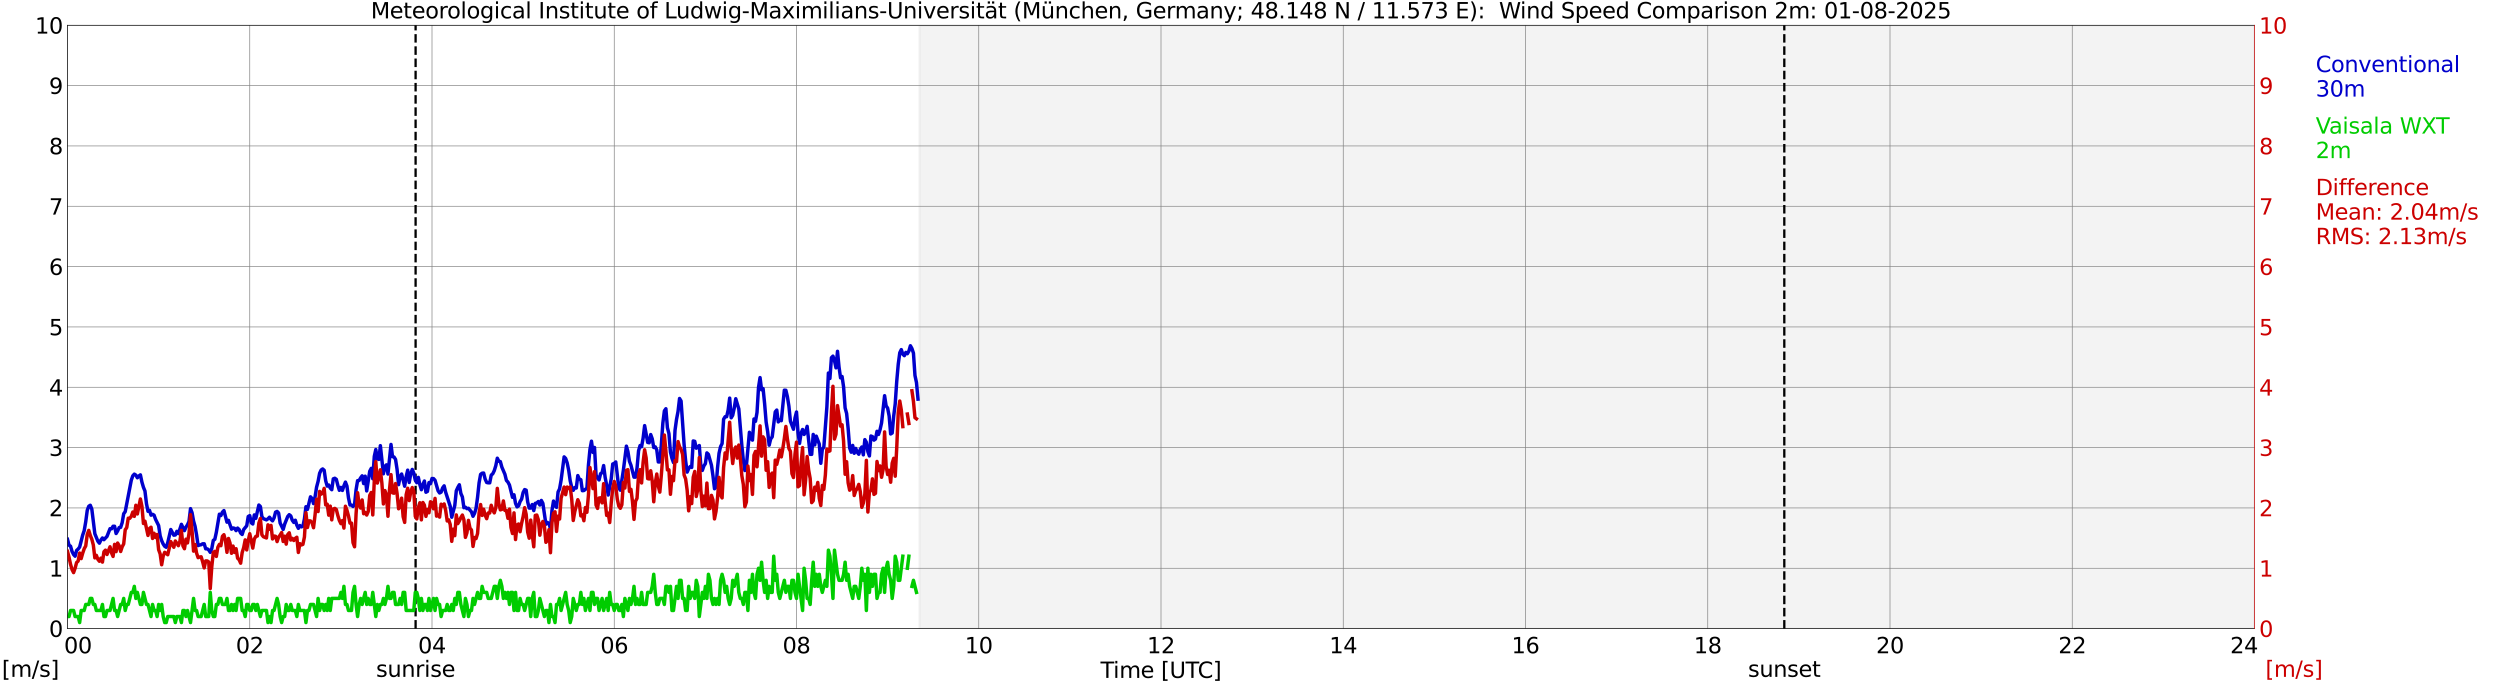 <?xml version="1.0" encoding="utf-8" standalone="no"?>
<!DOCTYPE svg PUBLIC "-//W3C//DTD SVG 1.1//EN"
  "http://www.w3.org/Graphics/SVG/1.1/DTD/svg11.dtd">
<svg xmlns:xlink="http://www.w3.org/1999/xlink" width="1085.4pt" height="296.64pt" viewBox="0 0 1085.4 296.64" xmlns="http://www.w3.org/2000/svg" version="1.1">
 <defs>
  <style type="text/css">*{stroke-linejoin: round; stroke-linecap: butt}</style>
 </defs>
 <g id="figure_1">
  <g id="patch_1">
   <path d="M 0 296.64 
L 1085.4 296.64 
L 1085.4 0 
L 0 0 
z
" style="fill: #ffffff"/>
  </g>
  <g id="axes_1">
   <g id="patch_2">
    <path d="M 29.306 272.909 
L 978.814 272.909 
L 978.814 10.976 
L 29.306 10.976 
z
" style="fill: #ffffff"/>
   </g>
   <g id="patch_3">
    <path d="M 399.218 272.909 
L 978.814 272.909 
L 978.814 10.976 
L 399.218 10.976 
z
" clip-path="url(#p340d885dc0)" style="fill: #d3d3d3; opacity: 0.25; stroke: #d3d3d3; stroke-linejoin: miter"/>
   </g>
   <g id="matplotlib.axis_1">
    <g id="xtick_1">
     <g id="line2d_1">
      <path d="M 29.306 272.909 
L 29.306 10.976 
" clip-path="url(#p340d885dc0)" style="fill: none; stroke: #808080; stroke-width: 0.3; stroke-linecap: square"/>
     </g>
     <g id="line2d_2"/>
     <g id="text_1">
      <!--    00 -->
      <g transform="translate(18.733 283.627) scale(0.095 -0.095)">
       <defs>
        <path id="DejaVuSans-20" transform="scale(0.016)"/>
        <path id="DejaVuSans-30" d="M 2034 4250 
Q 1547 4250 1301 3770 
Q 1056 3291 1056 2328 
Q 1056 1369 1301 889 
Q 1547 409 2034 409 
Q 2525 409 2770 889 
Q 3016 1369 3016 2328 
Q 3016 3291 2770 3770 
Q 2525 4250 2034 4250 
z
M 2034 4750 
Q 2819 4750 3233 4129 
Q 3647 3509 3647 2328 
Q 3647 1150 3233 529 
Q 2819 -91 2034 -91 
Q 1250 -91 836 529 
Q 422 1150 422 2328 
Q 422 3509 836 4129 
Q 1250 4750 2034 4750 
z
" transform="scale(0.016)"/>
       </defs>
       <use xlink:href="#DejaVuSans-20"/>
       <use xlink:href="#DejaVuSans-20" transform="translate(31.787 0)"/>
       <use xlink:href="#DejaVuSans-20" transform="translate(63.574 0)"/>
       <use xlink:href="#DejaVuSans-30" transform="translate(95.361 0)"/>
       <use xlink:href="#DejaVuSans-30" transform="translate(158.984 0)"/>
      </g>
     </g>
    </g>
    <g id="xtick_2">
     <g id="line2d_3">
      <path d="M 108.431 272.909 
L 108.431 10.976 
" clip-path="url(#p340d885dc0)" style="fill: none; stroke: #808080; stroke-width: 0.3; stroke-linecap: square"/>
     </g>
     <g id="line2d_4"/>
     <g id="text_2">
      <!-- 02 -->
      <g transform="translate(102.387 283.627) scale(0.095 -0.095)">
       <defs>
        <path id="DejaVuSans-32" d="M 1228 531 
L 3431 531 
L 3431 0 
L 469 0 
L 469 531 
Q 828 903 1448 1529 
Q 2069 2156 2228 2338 
Q 2531 2678 2651 2914 
Q 2772 3150 2772 3378 
Q 2772 3750 2511 3984 
Q 2250 4219 1831 4219 
Q 1534 4219 1204 4116 
Q 875 4013 500 3803 
L 500 4441 
Q 881 4594 1212 4672 
Q 1544 4750 1819 4750 
Q 2544 4750 2975 4387 
Q 3406 4025 3406 3419 
Q 3406 3131 3298 2873 
Q 3191 2616 2906 2266 
Q 2828 2175 2409 1742 
Q 1991 1309 1228 531 
z
" transform="scale(0.016)"/>
       </defs>
       <use xlink:href="#DejaVuSans-30"/>
       <use xlink:href="#DejaVuSans-32" transform="translate(63.623 0)"/>
      </g>
     </g>
    </g>
    <g id="xtick_3">
     <g id="line2d_5">
      <path d="M 187.557 272.909 
L 187.557 10.976 
" clip-path="url(#p340d885dc0)" style="fill: none; stroke: #808080; stroke-width: 0.3; stroke-linecap: square"/>
     </g>
     <g id="line2d_6"/>
     <g id="text_3">
      <!-- 04 -->
      <g transform="translate(181.513 283.627) scale(0.095 -0.095)">
       <defs>
        <path id="DejaVuSans-34" d="M 2419 4116 
L 825 1625 
L 2419 1625 
L 2419 4116 
z
M 2253 4666 
L 3047 4666 
L 3047 1625 
L 3713 1625 
L 3713 1100 
L 3047 1100 
L 3047 0 
L 2419 0 
L 2419 1100 
L 313 1100 
L 313 1709 
L 2253 4666 
z
" transform="scale(0.016)"/>
       </defs>
       <use xlink:href="#DejaVuSans-30"/>
       <use xlink:href="#DejaVuSans-34" transform="translate(63.623 0)"/>
      </g>
     </g>
    </g>
    <g id="xtick_4">
     <g id="line2d_7">
      <path d="M 266.683 272.909 
L 266.683 10.976 
" clip-path="url(#p340d885dc0)" style="fill: none; stroke: #808080; stroke-width: 0.3; stroke-linecap: square"/>
     </g>
     <g id="line2d_8"/>
     <g id="text_4">
      <!-- 06 -->
      <g transform="translate(260.638 283.627) scale(0.095 -0.095)">
       <defs>
        <path id="DejaVuSans-36" d="M 2113 2584 
Q 1688 2584 1439 2293 
Q 1191 2003 1191 1497 
Q 1191 994 1439 701 
Q 1688 409 2113 409 
Q 2538 409 2786 701 
Q 3034 994 3034 1497 
Q 3034 2003 2786 2293 
Q 2538 2584 2113 2584 
z
M 3366 4563 
L 3366 3988 
Q 3128 4100 2886 4159 
Q 2644 4219 2406 4219 
Q 1781 4219 1451 3797 
Q 1122 3375 1075 2522 
Q 1259 2794 1537 2939 
Q 1816 3084 2150 3084 
Q 2853 3084 3261 2657 
Q 3669 2231 3669 1497 
Q 3669 778 3244 343 
Q 2819 -91 2113 -91 
Q 1303 -91 875 529 
Q 447 1150 447 2328 
Q 447 3434 972 4092 
Q 1497 4750 2381 4750 
Q 2619 4750 2861 4703 
Q 3103 4656 3366 4563 
z
" transform="scale(0.016)"/>
       </defs>
       <use xlink:href="#DejaVuSans-30"/>
       <use xlink:href="#DejaVuSans-36" transform="translate(63.623 0)"/>
      </g>
     </g>
    </g>
    <g id="xtick_5">
     <g id="line2d_9">
      <path d="M 345.808 272.909 
L 345.808 10.976 
" clip-path="url(#p340d885dc0)" style="fill: none; stroke: #808080; stroke-width: 0.3; stroke-linecap: square"/>
     </g>
     <g id="line2d_10"/>
     <g id="text_5">
      <!-- 08 -->
      <g transform="translate(339.764 283.627) scale(0.095 -0.095)">
       <defs>
        <path id="DejaVuSans-38" d="M 2034 2216 
Q 1584 2216 1326 1975 
Q 1069 1734 1069 1313 
Q 1069 891 1326 650 
Q 1584 409 2034 409 
Q 2484 409 2743 651 
Q 3003 894 3003 1313 
Q 3003 1734 2745 1975 
Q 2488 2216 2034 2216 
z
M 1403 2484 
Q 997 2584 770 2862 
Q 544 3141 544 3541 
Q 544 4100 942 4425 
Q 1341 4750 2034 4750 
Q 2731 4750 3128 4425 
Q 3525 4100 3525 3541 
Q 3525 3141 3298 2862 
Q 3072 2584 2669 2484 
Q 3125 2378 3379 2068 
Q 3634 1759 3634 1313 
Q 3634 634 3220 271 
Q 2806 -91 2034 -91 
Q 1263 -91 848 271 
Q 434 634 434 1313 
Q 434 1759 690 2068 
Q 947 2378 1403 2484 
z
M 1172 3481 
Q 1172 3119 1398 2916 
Q 1625 2713 2034 2713 
Q 2441 2713 2670 2916 
Q 2900 3119 2900 3481 
Q 2900 3844 2670 4047 
Q 2441 4250 2034 4250 
Q 1625 4250 1398 4047 
Q 1172 3844 1172 3481 
z
" transform="scale(0.016)"/>
       </defs>
       <use xlink:href="#DejaVuSans-30"/>
       <use xlink:href="#DejaVuSans-38" transform="translate(63.623 0)"/>
      </g>
     </g>
    </g>
    <g id="xtick_6">
     <g id="line2d_11">
      <path d="M 424.934 272.909 
L 424.934 10.976 
" clip-path="url(#p340d885dc0)" style="fill: none; stroke: #808080; stroke-width: 0.3; stroke-linecap: square"/>
     </g>
     <g id="line2d_12"/>
     <g id="text_6">
      <!-- 10 -->
      <g transform="translate(418.89 283.627) scale(0.095 -0.095)">
       <defs>
        <path id="DejaVuSans-31" d="M 794 531 
L 1825 531 
L 1825 4091 
L 703 3866 
L 703 4441 
L 1819 4666 
L 2450 4666 
L 2450 531 
L 3481 531 
L 3481 0 
L 794 0 
L 794 531 
z
" transform="scale(0.016)"/>
       </defs>
       <use xlink:href="#DejaVuSans-31"/>
       <use xlink:href="#DejaVuSans-30" transform="translate(63.623 0)"/>
      </g>
     </g>
    </g>
    <g id="xtick_7">
     <g id="line2d_13">
      <path d="M 504.06 272.909 
L 504.06 10.976 
" clip-path="url(#p340d885dc0)" style="fill: none; stroke: #808080; stroke-width: 0.3; stroke-linecap: square"/>
     </g>
     <g id="line2d_14"/>
     <g id="text_7">
      <!-- 12 -->
      <g transform="translate(498.015 283.627) scale(0.095 -0.095)">
       <use xlink:href="#DejaVuSans-31"/>
       <use xlink:href="#DejaVuSans-32" transform="translate(63.623 0)"/>
      </g>
     </g>
    </g>
    <g id="xtick_8">
     <g id="line2d_15">
      <path d="M 583.185 272.909 
L 583.185 10.976 
" clip-path="url(#p340d885dc0)" style="fill: none; stroke: #808080; stroke-width: 0.3; stroke-linecap: square"/>
     </g>
     <g id="line2d_16"/>
     <g id="text_8">
      <!-- 14 -->
      <g transform="translate(577.141 283.627) scale(0.095 -0.095)">
       <use xlink:href="#DejaVuSans-31"/>
       <use xlink:href="#DejaVuSans-34" transform="translate(63.623 0)"/>
      </g>
     </g>
    </g>
    <g id="xtick_9">
     <g id="line2d_17">
      <path d="M 662.311 272.909 
L 662.311 10.976 
" clip-path="url(#p340d885dc0)" style="fill: none; stroke: #808080; stroke-width: 0.3; stroke-linecap: square"/>
     </g>
     <g id="line2d_18"/>
     <g id="text_9">
      <!-- 16 -->
      <g transform="translate(656.267 283.627) scale(0.095 -0.095)">
       <use xlink:href="#DejaVuSans-31"/>
       <use xlink:href="#DejaVuSans-36" transform="translate(63.623 0)"/>
      </g>
     </g>
    </g>
    <g id="xtick_10">
     <g id="line2d_19">
      <path d="M 741.437 272.909 
L 741.437 10.976 
" clip-path="url(#p340d885dc0)" style="fill: none; stroke: #808080; stroke-width: 0.3; stroke-linecap: square"/>
     </g>
     <g id="line2d_20"/>
     <g id="text_10">
      <!-- 18 -->
      <g transform="translate(735.392 283.627) scale(0.095 -0.095)">
       <use xlink:href="#DejaVuSans-31"/>
       <use xlink:href="#DejaVuSans-38" transform="translate(63.623 0)"/>
      </g>
     </g>
    </g>
    <g id="xtick_11">
     <g id="line2d_21">
      <path d="M 820.562 272.909 
L 820.562 10.976 
" clip-path="url(#p340d885dc0)" style="fill: none; stroke: #808080; stroke-width: 0.3; stroke-linecap: square"/>
     </g>
     <g id="line2d_22"/>
     <g id="text_11">
      <!-- 20 -->
      <g transform="translate(814.518 283.627) scale(0.095 -0.095)">
       <use xlink:href="#DejaVuSans-32"/>
       <use xlink:href="#DejaVuSans-30" transform="translate(63.623 0)"/>
      </g>
     </g>
    </g>
    <g id="xtick_12">
     <g id="line2d_23">
      <path d="M 899.688 272.909 
L 899.688 10.976 
" clip-path="url(#p340d885dc0)" style="fill: none; stroke: #808080; stroke-width: 0.3; stroke-linecap: square"/>
     </g>
     <g id="line2d_24"/>
     <g id="text_12">
      <!-- 22 -->
      <g transform="translate(893.644 283.627) scale(0.095 -0.095)">
       <use xlink:href="#DejaVuSans-32"/>
       <use xlink:href="#DejaVuSans-32" transform="translate(63.623 0)"/>
      </g>
     </g>
    </g>
    <g id="xtick_13">
     <g id="line2d_25">
      <path d="M 978.814 272.909 
L 978.814 10.976 
" clip-path="url(#p340d885dc0)" style="fill: none; stroke: #808080; stroke-width: 0.3; stroke-linecap: square"/>
     </g>
     <g id="line2d_26"/>
     <g id="text_13">
      <!-- 24    -->
      <g transform="translate(968.241 283.627) scale(0.095 -0.095)">
       <use xlink:href="#DejaVuSans-32"/>
       <use xlink:href="#DejaVuSans-34" transform="translate(63.623 0)"/>
       <use xlink:href="#DejaVuSans-20" transform="translate(127.246 0)"/>
       <use xlink:href="#DejaVuSans-20" transform="translate(159.033 0)"/>
       <use xlink:href="#DejaVuSans-20" transform="translate(190.82 0)"/>
      </g>
     </g>
    </g>
    <g id="text_14">
     <!-- Time [UTC] -->
     <g transform="translate(477.806 294.322) scale(0.095 -0.095)">
      <defs>
       <path id="DejaVuSans-54" d="M -19 4666 
L 3928 4666 
L 3928 4134 
L 2272 4134 
L 2272 0 
L 1638 0 
L 1638 4134 
L -19 4134 
L -19 4666 
z
" transform="scale(0.016)"/>
       <path id="DejaVuSans-69" d="M 603 3500 
L 1178 3500 
L 1178 0 
L 603 0 
L 603 3500 
z
M 603 4863 
L 1178 4863 
L 1178 4134 
L 603 4134 
L 603 4863 
z
" transform="scale(0.016)"/>
       <path id="DejaVuSans-6d" d="M 3328 2828 
Q 3544 3216 3844 3400 
Q 4144 3584 4550 3584 
Q 5097 3584 5394 3201 
Q 5691 2819 5691 2113 
L 5691 0 
L 5113 0 
L 5113 2094 
Q 5113 2597 4934 2840 
Q 4756 3084 4391 3084 
Q 3944 3084 3684 2787 
Q 3425 2491 3425 1978 
L 3425 0 
L 2847 0 
L 2847 2094 
Q 2847 2600 2669 2842 
Q 2491 3084 2119 3084 
Q 1678 3084 1418 2786 
Q 1159 2488 1159 1978 
L 1159 0 
L 581 0 
L 581 3500 
L 1159 3500 
L 1159 2956 
Q 1356 3278 1631 3431 
Q 1906 3584 2284 3584 
Q 2666 3584 2933 3390 
Q 3200 3197 3328 2828 
z
" transform="scale(0.016)"/>
       <path id="DejaVuSans-65" d="M 3597 1894 
L 3597 1613 
L 953 1613 
Q 991 1019 1311 708 
Q 1631 397 2203 397 
Q 2534 397 2845 478 
Q 3156 559 3463 722 
L 3463 178 
Q 3153 47 2828 -22 
Q 2503 -91 2169 -91 
Q 1331 -91 842 396 
Q 353 884 353 1716 
Q 353 2575 817 3079 
Q 1281 3584 2069 3584 
Q 2775 3584 3186 3129 
Q 3597 2675 3597 1894 
z
M 3022 2063 
Q 3016 2534 2758 2815 
Q 2500 3097 2075 3097 
Q 1594 3097 1305 2825 
Q 1016 2553 972 2059 
L 3022 2063 
z
" transform="scale(0.016)"/>
       <path id="DejaVuSans-5b" d="M 550 4863 
L 1875 4863 
L 1875 4416 
L 1125 4416 
L 1125 -397 
L 1875 -397 
L 1875 -844 
L 550 -844 
L 550 4863 
z
" transform="scale(0.016)"/>
       <path id="DejaVuSans-55" d="M 556 4666 
L 1191 4666 
L 1191 1831 
Q 1191 1081 1462 751 
Q 1734 422 2344 422 
Q 2950 422 3222 751 
Q 3494 1081 3494 1831 
L 3494 4666 
L 4128 4666 
L 4128 1753 
Q 4128 841 3676 375 
Q 3225 -91 2344 -91 
Q 1459 -91 1007 375 
Q 556 841 556 1753 
L 556 4666 
z
" transform="scale(0.016)"/>
       <path id="DejaVuSans-43" d="M 4122 4306 
L 4122 3641 
Q 3803 3938 3442 4084 
Q 3081 4231 2675 4231 
Q 1875 4231 1450 3742 
Q 1025 3253 1025 2328 
Q 1025 1406 1450 917 
Q 1875 428 2675 428 
Q 3081 428 3442 575 
Q 3803 722 4122 1019 
L 4122 359 
Q 3791 134 3420 21 
Q 3050 -91 2638 -91 
Q 1578 -91 968 557 
Q 359 1206 359 2328 
Q 359 3453 968 4101 
Q 1578 4750 2638 4750 
Q 3056 4750 3426 4639 
Q 3797 4528 4122 4306 
z
" transform="scale(0.016)"/>
       <path id="DejaVuSans-5d" d="M 1947 4863 
L 1947 -844 
L 622 -844 
L 622 -397 
L 1369 -397 
L 1369 4416 
L 622 4416 
L 622 4863 
L 1947 4863 
z
" transform="scale(0.016)"/>
      </defs>
      <use xlink:href="#DejaVuSans-54"/>
      <use xlink:href="#DejaVuSans-69" transform="translate(57.959 0)"/>
      <use xlink:href="#DejaVuSans-6d" transform="translate(85.742 0)"/>
      <use xlink:href="#DejaVuSans-65" transform="translate(183.154 0)"/>
      <use xlink:href="#DejaVuSans-20" transform="translate(244.678 0)"/>
      <use xlink:href="#DejaVuSans-5b" transform="translate(276.465 0)"/>
      <use xlink:href="#DejaVuSans-55" transform="translate(315.479 0)"/>
      <use xlink:href="#DejaVuSans-54" transform="translate(388.672 0)"/>
      <use xlink:href="#DejaVuSans-43" transform="translate(443.881 0)"/>
      <use xlink:href="#DejaVuSans-5d" transform="translate(513.705 0)"/>
     </g>
    </g>
   </g>
   <g id="matplotlib.axis_2">
    <g id="ytick_1">
     <g id="line2d_27">
      <path d="M 29.306 272.909 
L 978.814 272.909 
" clip-path="url(#p340d885dc0)" style="fill: none; stroke: #808080; stroke-width: 0.3; stroke-linecap: square"/>
     </g>
     <g id="line2d_28"/>
     <g id="text_15">
      <!-- 0 -->
      <g transform="translate(21.261 276.518) scale(0.095 -0.095)">
       <use xlink:href="#DejaVuSans-30"/>
      </g>
     </g>
    </g>
    <g id="ytick_2">
     <g id="line2d_29">
      <path d="M 29.306 246.715 
L 978.814 246.715 
" clip-path="url(#p340d885dc0)" style="fill: none; stroke: #808080; stroke-width: 0.3; stroke-linecap: square"/>
     </g>
     <g id="line2d_30"/>
     <g id="text_16">
      <!-- 1 -->
      <g transform="translate(21.261 250.325) scale(0.095 -0.095)">
       <use xlink:href="#DejaVuSans-31"/>
      </g>
     </g>
    </g>
    <g id="ytick_3">
     <g id="line2d_31">
      <path d="M 29.306 220.522 
L 978.814 220.522 
" clip-path="url(#p340d885dc0)" style="fill: none; stroke: #808080; stroke-width: 0.3; stroke-linecap: square"/>
     </g>
     <g id="line2d_32"/>
     <g id="text_17">
      <!-- 2 -->
      <g transform="translate(21.261 224.131) scale(0.095 -0.095)">
       <use xlink:href="#DejaVuSans-32"/>
      </g>
     </g>
    </g>
    <g id="ytick_4">
     <g id="line2d_33">
      <path d="M 29.306 194.329 
L 978.814 194.329 
" clip-path="url(#p340d885dc0)" style="fill: none; stroke: #808080; stroke-width: 0.3; stroke-linecap: square"/>
     </g>
     <g id="line2d_34"/>
     <g id="text_18">
      <!-- 3 -->
      <g transform="translate(21.261 197.938) scale(0.095 -0.095)">
       <defs>
        <path id="DejaVuSans-33" d="M 2597 2516 
Q 3050 2419 3304 2112 
Q 3559 1806 3559 1356 
Q 3559 666 3084 287 
Q 2609 -91 1734 -91 
Q 1441 -91 1130 -33 
Q 819 25 488 141 
L 488 750 
Q 750 597 1062 519 
Q 1375 441 1716 441 
Q 2309 441 2620 675 
Q 2931 909 2931 1356 
Q 2931 1769 2642 2001 
Q 2353 2234 1838 2234 
L 1294 2234 
L 1294 2753 
L 1863 2753 
Q 2328 2753 2575 2939 
Q 2822 3125 2822 3475 
Q 2822 3834 2567 4026 
Q 2313 4219 1838 4219 
Q 1578 4219 1281 4162 
Q 984 4106 628 3988 
L 628 4550 
Q 988 4650 1302 4700 
Q 1616 4750 1894 4750 
Q 2613 4750 3031 4423 
Q 3450 4097 3450 3541 
Q 3450 3153 3228 2886 
Q 3006 2619 2597 2516 
z
" transform="scale(0.016)"/>
       </defs>
       <use xlink:href="#DejaVuSans-33"/>
      </g>
     </g>
    </g>
    <g id="ytick_5">
     <g id="line2d_35">
      <path d="M 29.306 168.136 
L 978.814 168.136 
" clip-path="url(#p340d885dc0)" style="fill: none; stroke: #808080; stroke-width: 0.3; stroke-linecap: square"/>
     </g>
     <g id="line2d_36"/>
     <g id="text_19">
      <!-- 4 -->
      <g transform="translate(21.261 171.745) scale(0.095 -0.095)">
       <use xlink:href="#DejaVuSans-34"/>
      </g>
     </g>
    </g>
    <g id="ytick_6">
     <g id="line2d_37">
      <path d="M 29.306 141.942 
L 978.814 141.942 
" clip-path="url(#p340d885dc0)" style="fill: none; stroke: #808080; stroke-width: 0.3; stroke-linecap: square"/>
     </g>
     <g id="line2d_38"/>
     <g id="text_20">
      <!-- 5 -->
      <g transform="translate(21.261 145.551) scale(0.095 -0.095)">
       <defs>
        <path id="DejaVuSans-35" d="M 691 4666 
L 3169 4666 
L 3169 4134 
L 1269 4134 
L 1269 2991 
Q 1406 3038 1543 3061 
Q 1681 3084 1819 3084 
Q 2600 3084 3056 2656 
Q 3513 2228 3513 1497 
Q 3513 744 3044 326 
Q 2575 -91 1722 -91 
Q 1428 -91 1123 -41 
Q 819 9 494 109 
L 494 744 
Q 775 591 1075 516 
Q 1375 441 1709 441 
Q 2250 441 2565 725 
Q 2881 1009 2881 1497 
Q 2881 1984 2565 2268 
Q 2250 2553 1709 2553 
Q 1456 2553 1204 2497 
Q 953 2441 691 2322 
L 691 4666 
z
" transform="scale(0.016)"/>
       </defs>
       <use xlink:href="#DejaVuSans-35"/>
      </g>
     </g>
    </g>
    <g id="ytick_7">
     <g id="line2d_39">
      <path d="M 29.306 115.749 
L 978.814 115.749 
" clip-path="url(#p340d885dc0)" style="fill: none; stroke: #808080; stroke-width: 0.3; stroke-linecap: square"/>
     </g>
     <g id="line2d_40"/>
     <g id="text_21">
      <!-- 6 -->
      <g transform="translate(21.261 119.358) scale(0.095 -0.095)">
       <use xlink:href="#DejaVuSans-36"/>
      </g>
     </g>
    </g>
    <g id="ytick_8">
     <g id="line2d_41">
      <path d="M 29.306 89.556 
L 978.814 89.556 
" clip-path="url(#p340d885dc0)" style="fill: none; stroke: #808080; stroke-width: 0.3; stroke-linecap: square"/>
     </g>
     <g id="line2d_42"/>
     <g id="text_22">
      <!-- 7 -->
      <g transform="translate(21.261 93.165) scale(0.095 -0.095)">
       <defs>
        <path id="DejaVuSans-37" d="M 525 4666 
L 3525 4666 
L 3525 4397 
L 1831 0 
L 1172 0 
L 2766 4134 
L 525 4134 
L 525 4666 
z
" transform="scale(0.016)"/>
       </defs>
       <use xlink:href="#DejaVuSans-37"/>
      </g>
     </g>
    </g>
    <g id="ytick_9">
     <g id="line2d_43">
      <path d="M 29.306 63.362 
L 978.814 63.362 
" clip-path="url(#p340d885dc0)" style="fill: none; stroke: #808080; stroke-width: 0.3; stroke-linecap: square"/>
     </g>
     <g id="line2d_44"/>
     <g id="text_23">
      <!-- 8 -->
      <g transform="translate(21.261 66.972) scale(0.095 -0.095)">
       <use xlink:href="#DejaVuSans-38"/>
      </g>
     </g>
    </g>
    <g id="ytick_10">
     <g id="line2d_45">
      <path d="M 29.306 37.169 
L 978.814 37.169 
" clip-path="url(#p340d885dc0)" style="fill: none; stroke: #808080; stroke-width: 0.3; stroke-linecap: square"/>
     </g>
     <g id="line2d_46"/>
     <g id="text_24">
      <!-- 9 -->
      <g transform="translate(21.261 40.778) scale(0.095 -0.095)">
       <defs>
        <path id="DejaVuSans-39" d="M 703 97 
L 703 672 
Q 941 559 1184 500 
Q 1428 441 1663 441 
Q 2288 441 2617 861 
Q 2947 1281 2994 2138 
Q 2813 1869 2534 1725 
Q 2256 1581 1919 1581 
Q 1219 1581 811 2004 
Q 403 2428 403 3163 
Q 403 3881 828 4315 
Q 1253 4750 1959 4750 
Q 2769 4750 3195 4129 
Q 3622 3509 3622 2328 
Q 3622 1225 3098 567 
Q 2575 -91 1691 -91 
Q 1453 -91 1209 -44 
Q 966 3 703 97 
z
M 1959 2075 
Q 2384 2075 2632 2365 
Q 2881 2656 2881 3163 
Q 2881 3666 2632 3958 
Q 2384 4250 1959 4250 
Q 1534 4250 1286 3958 
Q 1038 3666 1038 3163 
Q 1038 2656 1286 2365 
Q 1534 2075 1959 2075 
z
" transform="scale(0.016)"/>
       </defs>
       <use xlink:href="#DejaVuSans-39"/>
      </g>
     </g>
    </g>
    <g id="ytick_11">
     <g id="line2d_47">
      <path d="M 29.306 10.976 
L 978.814 10.976 
" clip-path="url(#p340d885dc0)" style="fill: none; stroke: #808080; stroke-width: 0.3; stroke-linecap: square"/>
     </g>
     <g id="line2d_48"/>
     <g id="text_25">
      <!-- 10 -->
      <g transform="translate(15.217 14.585) scale(0.095 -0.095)">
       <use xlink:href="#DejaVuSans-31"/>
       <use xlink:href="#DejaVuSans-30" transform="translate(63.623 0)"/>
      </g>
     </g>
    </g>
   </g>
   <g id="line2d_49">
    <path d="M 180.436 272.909 
L 180.436 10.976 
" clip-path="url(#p340d885dc0)" style="fill: none; stroke-dasharray: 3.7,1.6; stroke-dashoffset: 0; stroke: #000000"/>
   </g>
   <g id="line2d_50">
    <path d="M 774.67 272.909 
L 774.67 10.976 
" clip-path="url(#p340d885dc0)" style="fill: none; stroke-dasharray: 3.7,1.6; stroke-dashoffset: 0; stroke: #000000"/>
   </g>
   <g id="line2d_51">
    <path d="M 29.306 234.143 
L 29.965 236.697 
L 30.625 237.129 
L 31.284 239.434 
L 31.943 240.743 
L 32.603 241.477 
L 33.262 238.962 
L 33.921 238.386 
L 34.581 237.495 
L 35.9 232.309 
L 36.559 230.371 
L 37.218 226.547 
L 37.878 221.57 
L 38.537 219.789 
L 39.197 219.37 
L 39.856 220.994 
L 41.175 231.733 
L 42.493 234.981 
L 43.153 235.819 
L 43.812 234.457 
L 44.472 233.566 
L 45.131 234.3 
L 46.45 232.885 
L 47.768 229.533 
L 48.428 229.585 
L 49.087 228.485 
L 49.747 228.485 
L 50.406 231.628 
L 51.065 230.528 
L 51.725 229.061 
L 52.384 228.956 
L 53.043 226.913 
L 53.703 223.037 
L 54.362 222.146 
L 57 208.473 
L 57.659 206.587 
L 58.319 205.854 
L 58.978 206.273 
L 59.637 207.426 
L 60.297 206.64 
L 60.956 206.168 
L 61.615 209.311 
L 62.275 211.564 
L 62.934 213.188 
L 63.594 218.689 
L 64.253 221.989 
L 64.912 221.57 
L 65.572 223.665 
L 66.231 223.299 
L 66.89 223.665 
L 67.55 225.499 
L 68.869 228.171 
L 69.528 232.623 
L 70.187 234.719 
L 70.847 236.186 
L 71.506 237.181 
L 72.166 237.6 
L 72.825 235.61 
L 74.144 229.899 
L 75.462 232.362 
L 76.122 232.257 
L 76.781 230.685 
L 77.441 231.681 
L 78.759 227.647 
L 80.078 230.371 
L 80.737 228.852 
L 81.397 227.856 
L 82.056 226.389 
L 82.716 220.836 
L 83.375 222.565 
L 84.034 226.18 
L 84.694 228.537 
L 85.353 232.309 
L 86.013 236.867 
L 86.672 236.605 
L 87.331 236.5 
L 87.991 236.081 
L 88.65 236.081 
L 89.309 238.281 
L 89.969 238.281 
L 90.628 238.753 
L 91.288 239.8 
L 91.947 238.176 
L 92.606 234.614 
L 93.266 234.143 
L 93.925 231.104 
L 95.244 223.246 
L 95.903 223.823 
L 96.563 222.356 
L 97.222 221.675 
L 98.541 226.704 
L 99.2 225.918 
L 100.519 229.742 
L 101.178 229.218 
L 101.838 229.376 
L 102.497 230.371 
L 103.156 229.271 
L 103.816 229.899 
L 104.475 231.419 
L 105.135 232.047 
L 105.794 229.899 
L 107.113 228.275 
L 107.772 224.242 
L 108.431 223.875 
L 109.091 226.966 
L 109.75 227.49 
L 110.41 223.561 
L 111.069 225.027 
L 112.388 219.265 
L 113.047 219.894 
L 113.707 224.346 
L 114.366 225.185 
L 115.685 225.708 
L 116.344 225.237 
L 117.003 224.556 
L 117.663 225.499 
L 118.322 226.128 
L 118.982 224.87 
L 119.641 222.356 
L 120.3 222.041 
L 120.96 222.722 
L 121.619 227.071 
L 122.938 229.847 
L 123.597 227.542 
L 124.916 224.242 
L 125.575 223.456 
L 126.235 223.98 
L 126.894 225.866 
L 127.553 226.809 
L 128.213 225.866 
L 128.872 228.013 
L 129.532 229.376 
L 130.191 228.171 
L 130.85 228.747 
L 131.51 228.485 
L 132.169 225.289 
L 132.829 219.998 
L 133.488 221.151 
L 134.807 215.703 
L 135.466 216.436 
L 136.125 218.636 
L 136.785 215.703 
L 137.444 211.512 
L 138.104 208.997 
L 138.763 205.487 
L 139.422 204.073 
L 140.082 203.601 
L 140.741 204.178 
L 141.4 208.735 
L 142.06 211.04 
L 142.719 210.569 
L 143.379 211.878 
L 144.038 212.612 
L 144.697 207.897 
L 145.357 207.635 
L 146.016 208.107 
L 146.676 210.726 
L 147.335 212.874 
L 147.994 211.616 
L 148.654 212.926 
L 149.313 210.935 
L 149.972 209.311 
L 150.632 211.04 
L 151.291 216.122 
L 151.951 219.265 
L 152.61 219.265 
L 153.269 219.894 
L 153.929 219.055 
L 154.588 212.664 
L 155.247 208.683 
L 155.907 208.63 
L 156.566 207.478 
L 157.226 206.587 
L 157.885 209.94 
L 158.544 206.744 
L 159.204 213.136 
L 160.523 204.597 
L 161.182 203.339 
L 161.841 207.845 
L 162.501 198.153 
L 163.16 195.167 
L 163.819 199.253 
L 164.479 199.463 
L 165.138 193.491 
L 166.457 205.697 
L 167.116 202.501 
L 167.776 201.82 
L 168.435 205.802 
L 169.754 192.967 
L 170.413 198.258 
L 171.073 198.415 
L 171.732 199.463 
L 172.391 203.758 
L 173.051 210.412 
L 173.71 206.902 
L 174.37 205.802 
L 175.688 211.093 
L 176.348 206.902 
L 177.007 204.125 
L 177.666 209.469 
L 178.326 205.749 
L 178.985 203.811 
L 179.645 205.382 
L 180.304 208.473 
L 180.963 209.573 
L 181.623 207.268 
L 182.282 210.412 
L 182.941 212.612 
L 183.601 210.307 
L 184.26 208.84 
L 184.92 213.712 
L 185.579 213.345 
L 186.238 209.521 
L 186.898 209.992 
L 187.557 207.74 
L 188.216 207.792 
L 188.876 208.526 
L 190.195 213.083 
L 190.854 214.026 
L 191.513 213.66 
L 192.173 211.826 
L 192.832 210.935 
L 193.492 213.712 
L 195.47 219.841 
L 196.129 224.556 
L 197.448 219.474 
L 198.107 213.083 
L 198.767 211.616 
L 199.426 210.464 
L 200.085 214.236 
L 200.745 215.755 
L 201.404 220.417 
L 202.063 220.208 
L 202.723 220.836 
L 203.382 220.679 
L 204.701 222.251 
L 205.36 224.137 
L 206.02 222.88 
L 206.679 220.732 
L 207.339 215.912 
L 207.998 209.626 
L 208.657 205.959 
L 209.317 205.435 
L 209.976 205.382 
L 210.635 208.002 
L 211.295 209.469 
L 211.954 209.626 
L 212.614 209.626 
L 213.273 206.273 
L 213.932 205.697 
L 214.592 204.335 
L 215.251 202.187 
L 215.91 198.939 
L 216.57 200.249 
L 217.229 200.406 
L 217.889 202.815 
L 219.207 205.906 
L 219.867 208.578 
L 220.526 209.311 
L 221.186 210.569 
L 222.504 215.912 
L 223.164 214.812 
L 223.823 218.531 
L 224.482 220.051 
L 225.142 219.632 
L 225.801 217.746 
L 226.461 216.698 
L 227.12 213.817 
L 227.779 212.559 
L 228.439 212.821 
L 229.098 217.903 
L 229.757 220.575 
L 230.417 220.575 
L 231.076 219.055 
L 231.736 221.675 
L 232.395 218.531 
L 233.054 218.374 
L 233.714 217.746 
L 234.373 219.265 
L 235.033 217.274 
L 235.692 218.531 
L 237.011 227.594 
L 237.67 226.809 
L 238.329 227.332 
L 238.989 229.48 
L 239.648 221.622 
L 240.308 217.536 
L 240.967 219.579 
L 241.626 220.26 
L 242.286 213.607 
L 242.945 212.245 
L 243.604 208.473 
L 244.923 198.363 
L 245.583 199.044 
L 246.242 200.982 
L 246.901 204.178 
L 247.561 208.788 
L 248.22 211.564 
L 248.88 212.874 
L 249.539 211.669 
L 250.198 211.878 
L 250.858 206.483 
L 251.517 208.054 
L 252.176 208.264 
L 252.836 213.031 
L 253.495 212.979 
L 254.814 211.931 
L 255.473 201.925 
L 256.133 195.115 
L 256.792 191.552 
L 257.451 196.424 
L 258.111 194.276 
L 258.77 206.168 
L 259.43 207.635 
L 260.089 208.368 
L 260.748 205.644 
L 261.408 205.225 
L 262.067 202.134 
L 262.726 207.216 
L 263.386 210.673 
L 264.045 214.917 
L 265.364 207.949 
L 266.023 201.453 
L 266.683 201.192 
L 267.342 200.563 
L 268.661 211.878 
L 269.32 212.821 
L 270.639 204.178 
L 271.958 193.7 
L 272.617 196.058 
L 273.277 200.249 
L 273.936 201.977 
L 275.255 207.164 
L 275.914 207.164 
L 276.573 203.235 
L 277.233 195.743 
L 277.892 193.438 
L 278.552 193.962 
L 279.211 190.243 
L 279.87 184.794 
L 281.189 192.076 
L 281.849 192.233 
L 282.508 188.671 
L 283.167 190.505 
L 283.827 194.276 
L 284.486 194.015 
L 285.145 195.324 
L 285.805 200.563 
L 286.464 200.563 
L 287.124 193.124 
L 287.783 183.694 
L 288.442 178.403 
L 289.102 177.46 
L 289.761 185.685 
L 290.42 188.252 
L 291.08 196.267 
L 291.739 198.991 
L 292.399 200.825 
L 293.058 186.89 
L 293.717 182.07 
L 294.377 178.613 
L 295.036 173.008 
L 295.696 174.108 
L 297.014 193.124 
L 297.674 200.091 
L 298.333 204.963 
L 298.992 203.444 
L 299.652 202.554 
L 300.311 202.92 
L 300.971 191.448 
L 301.63 191.605 
L 302.289 194.591 
L 302.949 194.172 
L 303.608 193.438 
L 304.267 202.239 
L 304.927 204.23 
L 305.586 202.292 
L 306.246 201.296 
L 306.905 196.634 
L 307.564 197.263 
L 308.883 201.977 
L 309.543 206.587 
L 310.202 212.193 
L 310.861 211.564 
L 311.521 203.13 
L 312.18 196.791 
L 312.839 193.91 
L 313.499 192.6 
L 314.158 182.018 
L 314.818 180.918 
L 315.477 180.918 
L 316.136 177.984 
L 316.796 172.85 
L 317.455 181.389 
L 318.114 180.289 
L 318.774 177.198 
L 319.433 173.112 
L 320.752 177.513 
L 322.071 193.386 
L 322.73 199.882 
L 323.39 204.282 
L 324.049 202.239 
L 325.368 187.676 
L 326.027 190.295 
L 326.686 191.081 
L 327.346 181.913 
L 328.005 182.909 
L 328.665 179.084 
L 329.324 168.136 
L 329.983 163.945 
L 330.643 169.236 
L 331.302 168.712 
L 331.961 175.208 
L 332.621 183.223 
L 333.28 187.361 
L 333.94 193.281 
L 334.599 190.557 
L 335.258 189.666 
L 336.577 178.822 
L 337.236 178.037 
L 337.896 183.171 
L 338.555 182.28 
L 339.215 182.647 
L 340.533 169.393 
L 341.193 169.445 
L 341.852 172.222 
L 342.512 176.36 
L 343.171 182.856 
L 344.49 186.366 
L 345.149 181.494 
L 345.808 178.875 
L 346.468 187.781 
L 347.127 192.495 
L 347.787 188.095 
L 348.446 186.471 
L 349.105 188.619 
L 349.765 187.519 
L 350.424 185.109 
L 351.743 197.263 
L 352.402 197.263 
L 353.062 188.619 
L 353.721 193.176 
L 354.38 189.352 
L 355.699 192.81 
L 356.359 201.139 
L 357.018 195.062 
L 357.677 194.119 
L 358.996 176.675 
L 359.655 161.954 
L 360.315 164.311 
L 360.974 155.301 
L 361.634 154.62 
L 362.293 156.558 
L 362.952 159.701 
L 363.612 152.524 
L 364.271 159.335 
L 364.93 164.049 
L 365.59 163.473 
L 366.249 167.978 
L 366.909 177.094 
L 367.568 179.503 
L 368.227 186.052 
L 368.887 194.486 
L 369.546 196.32 
L 370.206 193.386 
L 370.865 196.791 
L 371.524 194.696 
L 372.184 196.372 
L 372.843 197.21 
L 373.502 195.062 
L 374.162 194.067 
L 374.821 197.472 
L 375.481 190.871 
L 376.14 192.024 
L 376.799 196.11 
L 377.459 197.944 
L 378.118 189.3 
L 378.777 189.562 
L 379.437 191.081 
L 380.096 190.609 
L 380.756 187.257 
L 381.415 188.619 
L 382.074 186.576 
L 382.734 183.642 
L 384.053 171.803 
L 384.712 176.203 
L 385.371 177.198 
L 386.031 180.604 
L 386.69 188.409 
L 387.349 187.99 
L 388.009 180.656 
L 388.668 175.313 
L 389.328 165.516 
L 389.987 158.077 
L 390.646 153.153 
L 391.306 151.791 
L 391.965 153.782 
L 392.624 154.41 
L 393.284 152.996 
L 393.943 153.572 
L 394.603 152.42 
L 395.262 150.115 
L 395.921 151.319 
L 396.581 153.31 
L 397.24 163.002 
L 397.899 166.106 
L 398.559 173.287 
L 398.559 173.287 
" clip-path="url(#p340d885dc0)" style="fill: none; stroke: #0000cc; stroke-width: 1.5; stroke-linecap: square"/>
   </g>
   <g id="line2d_52">
    <path d="M 29.306 267.67 
L 29.965 267.67 
L 30.625 265.051 
L 31.943 265.051 
L 32.603 267.67 
L 33.921 267.67 
L 34.581 270.289 
L 35.24 265.051 
L 36.559 265.051 
L 37.218 262.431 
L 38.537 262.431 
L 39.197 259.812 
L 39.856 259.812 
L 40.515 262.431 
L 41.175 262.431 
L 41.834 265.051 
L 43.812 265.051 
L 44.472 262.431 
L 45.131 267.67 
L 45.79 267.67 
L 46.45 265.051 
L 47.768 265.051 
L 49.087 259.812 
L 49.747 265.051 
L 50.406 265.051 
L 51.065 267.67 
L 52.384 262.431 
L 53.043 262.431 
L 53.703 259.812 
L 54.362 265.051 
L 55.022 262.431 
L 55.681 262.431 
L 57 257.193 
L 57.659 257.193 
L 58.319 254.573 
L 58.978 259.812 
L 59.637 257.193 
L 60.956 262.431 
L 61.615 262.431 
L 62.275 257.193 
L 63.594 262.431 
L 64.253 262.431 
L 65.572 267.67 
L 66.231 262.431 
L 66.89 265.051 
L 67.55 265.051 
L 68.209 267.67 
L 68.869 262.431 
L 69.528 265.051 
L 70.187 262.431 
L 70.847 267.67 
L 71.506 270.289 
L 72.166 270.289 
L 72.825 267.67 
L 75.462 267.67 
L 76.122 270.289 
L 76.781 267.67 
L 78.1 267.67 
L 78.759 270.289 
L 79.419 265.051 
L 80.078 265.051 
L 80.737 267.67 
L 81.397 265.051 
L 82.716 270.289 
L 84.034 259.812 
L 84.694 265.051 
L 85.353 265.051 
L 86.013 267.67 
L 87.331 267.67 
L 88.65 262.431 
L 89.309 267.67 
L 90.628 267.67 
L 91.288 257.193 
L 91.947 265.051 
L 92.606 267.67 
L 93.266 267.67 
L 93.925 262.431 
L 94.584 262.431 
L 95.244 259.812 
L 95.903 259.812 
L 96.563 262.431 
L 97.881 262.431 
L 98.541 259.812 
L 99.2 265.051 
L 99.86 265.051 
L 100.519 262.431 
L 101.178 265.051 
L 101.838 262.431 
L 102.497 265.051 
L 103.156 259.812 
L 104.475 259.812 
L 105.135 265.051 
L 105.794 265.051 
L 106.453 267.67 
L 107.113 262.431 
L 107.772 262.431 
L 108.431 265.051 
L 109.091 265.051 
L 109.75 262.431 
L 110.41 262.431 
L 111.069 265.051 
L 111.728 262.431 
L 113.047 267.67 
L 113.707 265.051 
L 115.685 265.051 
L 116.344 270.289 
L 117.003 267.67 
L 117.663 270.289 
L 118.322 265.051 
L 118.982 265.051 
L 120.3 259.812 
L 120.96 262.431 
L 121.619 267.67 
L 122.278 270.289 
L 122.938 267.67 
L 123.597 267.67 
L 124.257 262.431 
L 124.916 265.051 
L 125.575 265.051 
L 126.235 262.431 
L 126.894 265.051 
L 128.213 265.051 
L 128.872 267.67 
L 129.532 262.431 
L 130.191 265.051 
L 132.169 265.051 
L 132.829 270.289 
L 133.488 265.051 
L 134.147 265.051 
L 134.807 262.431 
L 136.125 262.431 
L 137.444 267.67 
L 138.104 259.812 
L 138.763 265.051 
L 139.422 262.431 
L 140.082 262.431 
L 140.741 265.051 
L 141.4 262.431 
L 142.06 265.051 
L 142.719 259.812 
L 143.379 265.051 
L 144.038 259.812 
L 147.335 259.812 
L 147.994 257.193 
L 148.654 259.812 
L 149.313 254.573 
L 149.972 262.431 
L 150.632 262.431 
L 151.291 265.051 
L 152.61 265.051 
L 153.269 257.193 
L 153.929 254.573 
L 154.588 262.431 
L 155.247 267.67 
L 155.907 262.431 
L 156.566 259.812 
L 157.226 262.431 
L 158.544 257.193 
L 159.204 262.431 
L 159.863 259.812 
L 160.523 262.431 
L 161.182 262.431 
L 161.841 257.193 
L 163.16 267.67 
L 163.819 262.431 
L 164.479 265.051 
L 165.138 262.431 
L 165.798 262.431 
L 166.457 259.812 
L 167.116 262.431 
L 167.776 259.812 
L 168.435 254.573 
L 169.094 259.812 
L 169.754 259.812 
L 170.413 257.193 
L 171.073 257.193 
L 171.732 262.431 
L 173.051 262.431 
L 173.71 259.812 
L 174.37 262.431 
L 175.029 257.193 
L 175.688 257.193 
L 176.348 265.051 
L 179.645 265.051 
L 180.304 257.193 
L 180.963 257.193 
L 181.623 259.812 
L 182.282 265.051 
L 182.941 259.812 
L 183.601 265.051 
L 184.26 262.431 
L 184.92 262.431 
L 185.579 265.051 
L 186.238 259.812 
L 186.898 265.051 
L 188.216 259.812 
L 188.876 265.051 
L 189.535 259.812 
L 190.195 262.431 
L 190.854 262.431 
L 191.513 267.67 
L 192.173 265.051 
L 193.492 265.051 
L 194.151 262.431 
L 194.81 265.051 
L 195.47 265.051 
L 196.129 262.431 
L 196.788 265.051 
L 197.448 259.812 
L 198.107 262.431 
L 198.767 257.193 
L 199.426 257.193 
L 200.085 262.431 
L 201.404 267.67 
L 202.063 259.812 
L 202.723 262.431 
L 203.382 267.67 
L 204.042 265.051 
L 204.701 265.051 
L 205.36 259.812 
L 206.02 262.431 
L 207.339 257.193 
L 207.998 259.812 
L 208.657 259.812 
L 209.317 254.573 
L 209.976 257.193 
L 211.295 257.193 
L 211.954 259.812 
L 213.273 259.812 
L 214.592 254.573 
L 215.251 254.573 
L 215.91 259.812 
L 216.57 254.573 
L 217.229 251.954 
L 217.889 254.573 
L 218.548 259.812 
L 219.207 257.193 
L 219.867 259.812 
L 220.526 257.193 
L 221.186 262.431 
L 221.845 257.193 
L 222.504 257.193 
L 223.164 265.051 
L 223.823 257.193 
L 224.482 265.051 
L 225.142 265.051 
L 225.801 259.812 
L 226.461 262.431 
L 227.12 262.431 
L 227.779 265.051 
L 229.098 259.812 
L 229.757 259.812 
L 230.417 267.67 
L 231.076 259.812 
L 231.736 257.193 
L 232.395 267.67 
L 233.054 267.67 
L 233.714 265.051 
L 234.373 259.812 
L 236.351 267.67 
L 237.011 265.051 
L 237.67 265.051 
L 238.329 270.289 
L 238.989 262.431 
L 239.648 267.67 
L 240.308 267.67 
L 240.967 270.289 
L 241.626 262.431 
L 242.286 262.431 
L 242.945 259.812 
L 243.604 265.051 
L 245.583 257.193 
L 246.242 262.431 
L 246.901 265.051 
L 247.561 270.289 
L 248.22 267.67 
L 248.88 259.812 
L 250.198 265.051 
L 250.858 262.431 
L 251.517 262.431 
L 252.176 257.193 
L 252.836 262.431 
L 253.495 259.812 
L 254.155 265.051 
L 255.473 259.812 
L 256.133 265.051 
L 256.792 257.193 
L 257.451 257.193 
L 258.111 262.431 
L 258.77 259.812 
L 259.43 259.812 
L 260.089 265.051 
L 261.408 259.812 
L 262.067 265.051 
L 263.386 259.812 
L 264.045 265.051 
L 264.705 257.193 
L 265.364 262.431 
L 266.023 262.431 
L 266.683 265.051 
L 267.342 262.431 
L 268.002 262.431 
L 268.661 265.051 
L 269.32 265.051 
L 269.98 262.431 
L 270.639 267.67 
L 271.298 259.812 
L 272.617 265.051 
L 273.277 259.812 
L 273.936 262.431 
L 274.595 259.812 
L 275.255 254.573 
L 275.914 262.431 
L 276.573 259.812 
L 277.233 262.431 
L 277.892 262.431 
L 278.552 257.193 
L 279.211 262.431 
L 280.53 262.431 
L 281.189 257.193 
L 282.508 257.193 
L 283.167 254.573 
L 283.827 249.335 
L 284.486 257.193 
L 285.145 262.431 
L 285.805 262.431 
L 286.464 259.812 
L 287.783 259.812 
L 288.442 262.431 
L 289.102 254.573 
L 289.761 254.573 
L 290.42 257.193 
L 291.08 254.573 
L 291.739 265.051 
L 292.399 265.051 
L 293.717 254.573 
L 294.377 259.812 
L 295.036 251.954 
L 295.696 251.954 
L 296.355 259.812 
L 297.014 259.812 
L 297.674 265.051 
L 298.333 265.051 
L 298.992 254.573 
L 299.652 259.812 
L 300.311 257.193 
L 300.971 257.193 
L 301.63 259.812 
L 302.289 251.954 
L 302.949 254.573 
L 303.608 267.67 
L 304.927 257.193 
L 305.586 259.812 
L 306.246 254.573 
L 306.905 259.812 
L 307.564 249.335 
L 308.224 251.954 
L 308.883 259.812 
L 309.543 262.431 
L 310.202 259.812 
L 310.861 262.431 
L 311.521 259.812 
L 312.18 262.431 
L 312.839 251.954 
L 313.499 249.335 
L 314.158 251.954 
L 314.818 257.193 
L 315.477 254.573 
L 316.136 259.812 
L 316.796 262.431 
L 317.455 259.812 
L 318.114 251.954 
L 318.774 254.573 
L 320.093 249.335 
L 320.752 257.193 
L 321.411 259.812 
L 322.071 259.812 
L 322.73 262.431 
L 323.39 257.193 
L 324.049 257.193 
L 324.708 265.051 
L 325.368 251.954 
L 326.027 257.193 
L 326.686 249.335 
L 327.346 257.193 
L 328.005 259.812 
L 328.665 249.335 
L 329.324 246.715 
L 329.983 251.954 
L 330.643 244.096 
L 331.302 251.954 
L 331.961 257.193 
L 332.621 251.954 
L 333.28 259.812 
L 333.94 254.573 
L 334.599 257.193 
L 335.258 257.193 
L 335.918 241.477 
L 336.577 251.954 
L 337.236 249.335 
L 337.896 257.193 
L 338.555 259.812 
L 340.533 251.954 
L 341.193 257.193 
L 341.852 254.573 
L 342.512 254.573 
L 343.171 259.812 
L 343.83 251.954 
L 344.49 251.954 
L 345.149 257.193 
L 345.808 259.812 
L 346.468 249.335 
L 348.446 265.051 
L 349.105 246.715 
L 349.765 251.954 
L 350.424 259.812 
L 351.083 259.812 
L 351.743 262.431 
L 352.402 251.954 
L 353.062 244.096 
L 353.721 254.573 
L 354.38 249.335 
L 355.04 254.573 
L 355.699 249.335 
L 356.359 254.573 
L 357.018 257.193 
L 358.337 251.954 
L 358.996 254.573 
L 359.655 238.857 
L 360.315 241.477 
L 360.974 249.335 
L 361.634 259.812 
L 362.293 238.857 
L 363.612 249.335 
L 364.271 251.954 
L 365.59 251.954 
L 366.249 249.335 
L 366.909 244.096 
L 367.568 251.954 
L 368.227 249.335 
L 368.887 254.573 
L 370.206 259.812 
L 370.865 254.573 
L 371.524 254.573 
L 372.843 259.812 
L 373.502 254.573 
L 374.162 246.715 
L 374.821 251.954 
L 375.481 249.335 
L 376.14 265.051 
L 376.799 246.715 
L 377.459 257.193 
L 378.118 249.335 
L 378.777 254.573 
L 379.437 249.335 
L 380.096 249.335 
L 380.756 259.812 
L 381.415 257.193 
L 382.074 257.193 
L 382.734 249.335 
L 383.393 246.715 
L 384.053 257.193 
L 384.712 246.715 
L 385.371 244.096 
L 386.031 249.335 
L 386.69 251.954 
L 387.349 259.812 
L 388.009 254.573 
L 388.668 241.477 
L 389.328 244.096 
L 389.987 251.954 
L 390.646 251.954 
L 391.965 241.477 
M 393.943 246.715 
L 394.603 241.477 
M 395.921 254.573 
L 396.581 251.954 
L 397.899 257.193 
L 397.899 257.193 
" clip-path="url(#p340d885dc0)" style="fill: none; stroke: #00cc00; stroke-width: 1.5; stroke-linecap: square"/>
   </g>
   <g id="patch_4">
    <path d="M 29.306 272.909 
L 29.306 10.976 
" style="fill: none; stroke: #000000; stroke-width: 0.3; stroke-linejoin: miter; stroke-linecap: square"/>
   </g>
   <g id="patch_5">
    <path d="M 29.306 272.909 
L 978.814 272.909 
" style="fill: none; stroke: #000000; stroke-width: 0.3; stroke-linejoin: miter; stroke-linecap: square"/>
   </g>
   <g id="patch_6">
    <path d="M 29.306 10.976 
L 978.814 10.976 
" style="fill: none; stroke: #000000; stroke-width: 0.3; stroke-linejoin: miter; stroke-linecap: square"/>
   </g>
   <g id="text_26">
    <!-- sunrise -->
    <g transform="translate(163.271 293.863) scale(0.095 -0.095)">
     <defs>
      <path id="DejaVuSans-73" d="M 2834 3397 
L 2834 2853 
Q 2591 2978 2328 3040 
Q 2066 3103 1784 3103 
Q 1356 3103 1142 2972 
Q 928 2841 928 2578 
Q 928 2378 1081 2264 
Q 1234 2150 1697 2047 
L 1894 2003 
Q 2506 1872 2764 1633 
Q 3022 1394 3022 966 
Q 3022 478 2636 193 
Q 2250 -91 1575 -91 
Q 1294 -91 989 -36 
Q 684 19 347 128 
L 347 722 
Q 666 556 975 473 
Q 1284 391 1588 391 
Q 1994 391 2212 530 
Q 2431 669 2431 922 
Q 2431 1156 2273 1281 
Q 2116 1406 1581 1522 
L 1381 1569 
Q 847 1681 609 1914 
Q 372 2147 372 2553 
Q 372 3047 722 3315 
Q 1072 3584 1716 3584 
Q 2034 3584 2315 3537 
Q 2597 3491 2834 3397 
z
" transform="scale(0.016)"/>
      <path id="DejaVuSans-75" d="M 544 1381 
L 544 3500 
L 1119 3500 
L 1119 1403 
Q 1119 906 1312 657 
Q 1506 409 1894 409 
Q 2359 409 2629 706 
Q 2900 1003 2900 1516 
L 2900 3500 
L 3475 3500 
L 3475 0 
L 2900 0 
L 2900 538 
Q 2691 219 2414 64 
Q 2138 -91 1772 -91 
Q 1169 -91 856 284 
Q 544 659 544 1381 
z
M 1991 3584 
L 1991 3584 
z
" transform="scale(0.016)"/>
      <path id="DejaVuSans-6e" d="M 3513 2113 
L 3513 0 
L 2938 0 
L 2938 2094 
Q 2938 2591 2744 2837 
Q 2550 3084 2163 3084 
Q 1697 3084 1428 2787 
Q 1159 2491 1159 1978 
L 1159 0 
L 581 0 
L 581 3500 
L 1159 3500 
L 1159 2956 
Q 1366 3272 1645 3428 
Q 1925 3584 2291 3584 
Q 2894 3584 3203 3211 
Q 3513 2838 3513 2113 
z
" transform="scale(0.016)"/>
      <path id="DejaVuSans-72" d="M 2631 2963 
Q 2534 3019 2420 3045 
Q 2306 3072 2169 3072 
Q 1681 3072 1420 2755 
Q 1159 2438 1159 1844 
L 1159 0 
L 581 0 
L 581 3500 
L 1159 3500 
L 1159 2956 
Q 1341 3275 1631 3429 
Q 1922 3584 2338 3584 
Q 2397 3584 2469 3576 
Q 2541 3569 2628 3553 
L 2631 2963 
z
" transform="scale(0.016)"/>
     </defs>
     <use xlink:href="#DejaVuSans-73"/>
     <use xlink:href="#DejaVuSans-75" transform="translate(52.1 0)"/>
     <use xlink:href="#DejaVuSans-6e" transform="translate(115.479 0)"/>
     <use xlink:href="#DejaVuSans-72" transform="translate(178.857 0)"/>
     <use xlink:href="#DejaVuSans-69" transform="translate(219.971 0)"/>
     <use xlink:href="#DejaVuSans-73" transform="translate(247.754 0)"/>
     <use xlink:href="#DejaVuSans-65" transform="translate(299.854 0)"/>
    </g>
   </g>
   <g id="text_27">
    <!-- sunset -->
    <g transform="translate(758.915 293.863) scale(0.095 -0.095)">
     <defs>
      <path id="DejaVuSans-74" d="M 1172 4494 
L 1172 3500 
L 2356 3500 
L 2356 3053 
L 1172 3053 
L 1172 1153 
Q 1172 725 1289 603 
Q 1406 481 1766 481 
L 2356 481 
L 2356 0 
L 1766 0 
Q 1100 0 847 248 
Q 594 497 594 1153 
L 594 3053 
L 172 3053 
L 172 3500 
L 594 3500 
L 594 4494 
L 1172 4494 
z
" transform="scale(0.016)"/>
     </defs>
     <use xlink:href="#DejaVuSans-73"/>
     <use xlink:href="#DejaVuSans-75" transform="translate(52.1 0)"/>
     <use xlink:href="#DejaVuSans-6e" transform="translate(115.479 0)"/>
     <use xlink:href="#DejaVuSans-73" transform="translate(178.857 0)"/>
     <use xlink:href="#DejaVuSans-65" transform="translate(230.957 0)"/>
     <use xlink:href="#DejaVuSans-74" transform="translate(292.48 0)"/>
    </g>
   </g>
   <g id="text_28">
    <!-- [m/s] -->
    <g transform="translate(0.821 293.863) scale(0.095 -0.095)">
     <defs>
      <path id="DejaVuSans-2f" d="M 1625 4666 
L 2156 4666 
L 531 -594 
L 0 -594 
L 1625 4666 
z
" transform="scale(0.016)"/>
     </defs>
     <use xlink:href="#DejaVuSans-5b"/>
     <use xlink:href="#DejaVuSans-6d" transform="translate(39.014 0)"/>
     <use xlink:href="#DejaVuSans-2f" transform="translate(136.426 0)"/>
     <use xlink:href="#DejaVuSans-73" transform="translate(170.117 0)"/>
     <use xlink:href="#DejaVuSans-5d" transform="translate(222.217 0)"/>
    </g>
   </g>
   <g id="text_29">
    <!-- Conventional -->
    <g style="fill: #0000cc" transform="translate(1005.4 31.291) scale(0.095 -0.095)">
     <defs>
      <path id="DejaVuSans-6f" d="M 1959 3097 
Q 1497 3097 1228 2736 
Q 959 2375 959 1747 
Q 959 1119 1226 758 
Q 1494 397 1959 397 
Q 2419 397 2687 759 
Q 2956 1122 2956 1747 
Q 2956 2369 2687 2733 
Q 2419 3097 1959 3097 
z
M 1959 3584 
Q 2709 3584 3137 3096 
Q 3566 2609 3566 1747 
Q 3566 888 3137 398 
Q 2709 -91 1959 -91 
Q 1206 -91 779 398 
Q 353 888 353 1747 
Q 353 2609 779 3096 
Q 1206 3584 1959 3584 
z
" transform="scale(0.016)"/>
      <path id="DejaVuSans-76" d="M 191 3500 
L 800 3500 
L 1894 563 
L 2988 3500 
L 3597 3500 
L 2284 0 
L 1503 0 
L 191 3500 
z
" transform="scale(0.016)"/>
      <path id="DejaVuSans-61" d="M 2194 1759 
Q 1497 1759 1228 1600 
Q 959 1441 959 1056 
Q 959 750 1161 570 
Q 1363 391 1709 391 
Q 2188 391 2477 730 
Q 2766 1069 2766 1631 
L 2766 1759 
L 2194 1759 
z
M 3341 1997 
L 3341 0 
L 2766 0 
L 2766 531 
Q 2569 213 2275 61 
Q 1981 -91 1556 -91 
Q 1019 -91 701 211 
Q 384 513 384 1019 
Q 384 1609 779 1909 
Q 1175 2209 1959 2209 
L 2766 2209 
L 2766 2266 
Q 2766 2663 2505 2880 
Q 2244 3097 1772 3097 
Q 1472 3097 1187 3025 
Q 903 2953 641 2809 
L 641 3341 
Q 956 3463 1253 3523 
Q 1550 3584 1831 3584 
Q 2591 3584 2966 3190 
Q 3341 2797 3341 1997 
z
" transform="scale(0.016)"/>
      <path id="DejaVuSans-6c" d="M 603 4863 
L 1178 4863 
L 1178 0 
L 603 0 
L 603 4863 
z
" transform="scale(0.016)"/>
     </defs>
     <use xlink:href="#DejaVuSans-43"/>
     <use xlink:href="#DejaVuSans-6f" transform="translate(69.824 0)"/>
     <use xlink:href="#DejaVuSans-6e" transform="translate(131.006 0)"/>
     <use xlink:href="#DejaVuSans-76" transform="translate(194.385 0)"/>
     <use xlink:href="#DejaVuSans-65" transform="translate(253.564 0)"/>
     <use xlink:href="#DejaVuSans-6e" transform="translate(315.088 0)"/>
     <use xlink:href="#DejaVuSans-74" transform="translate(378.467 0)"/>
     <use xlink:href="#DejaVuSans-69" transform="translate(417.676 0)"/>
     <use xlink:href="#DejaVuSans-6f" transform="translate(445.459 0)"/>
     <use xlink:href="#DejaVuSans-6e" transform="translate(506.641 0)"/>
     <use xlink:href="#DejaVuSans-61" transform="translate(570.02 0)"/>
     <use xlink:href="#DejaVuSans-6c" transform="translate(631.299 0)"/>
    </g>
    <!-- 30m -->
    <g style="fill: #0000cc" transform="translate(1005.4 41.929) scale(0.095 -0.095)">
     <use xlink:href="#DejaVuSans-33"/>
     <use xlink:href="#DejaVuSans-30" transform="translate(63.623 0)"/>
     <use xlink:href="#DejaVuSans-6d" transform="translate(127.246 0)"/>
    </g>
   </g>
   <g id="text_30">
    <!-- Vaisala WXT -->
    <g style="fill: #00cc00" transform="translate(1005.4 58.008) scale(0.095 -0.095)">
     <defs>
      <path id="DejaVuSans-56" d="M 1831 0 
L 50 4666 
L 709 4666 
L 2188 738 
L 3669 4666 
L 4325 4666 
L 2547 0 
L 1831 0 
z
" transform="scale(0.016)"/>
      <path id="DejaVuSans-57" d="M 213 4666 
L 850 4666 
L 1831 722 
L 2809 4666 
L 3519 4666 
L 4500 722 
L 5478 4666 
L 6119 4666 
L 4947 0 
L 4153 0 
L 3169 4050 
L 2175 0 
L 1381 0 
L 213 4666 
z
" transform="scale(0.016)"/>
      <path id="DejaVuSans-58" d="M 403 4666 
L 1081 4666 
L 2241 2931 
L 3406 4666 
L 4084 4666 
L 2584 2425 
L 4184 0 
L 3506 0 
L 2194 1984 
L 872 0 
L 191 0 
L 1856 2491 
L 403 4666 
z
" transform="scale(0.016)"/>
     </defs>
     <use xlink:href="#DejaVuSans-56"/>
     <use xlink:href="#DejaVuSans-61" transform="translate(60.658 0)"/>
     <use xlink:href="#DejaVuSans-69" transform="translate(121.938 0)"/>
     <use xlink:href="#DejaVuSans-73" transform="translate(149.721 0)"/>
     <use xlink:href="#DejaVuSans-61" transform="translate(201.82 0)"/>
     <use xlink:href="#DejaVuSans-6c" transform="translate(263.1 0)"/>
     <use xlink:href="#DejaVuSans-61" transform="translate(290.883 0)"/>
     <use xlink:href="#DejaVuSans-20" transform="translate(352.162 0)"/>
     <use xlink:href="#DejaVuSans-57" transform="translate(383.949 0)"/>
     <use xlink:href="#DejaVuSans-58" transform="translate(482.826 0)"/>
     <use xlink:href="#DejaVuSans-54" transform="translate(549.582 0)"/>
    </g>
    <!-- 2m -->
    <g style="fill: #00cc00" transform="translate(1005.4 68.646) scale(0.095 -0.095)">
     <use xlink:href="#DejaVuSans-32"/>
     <use xlink:href="#DejaVuSans-6d" transform="translate(63.623 0)"/>
    </g>
   </g>
   <g id="text_31">
    <!-- Difference -->
    <g style="fill: #cc0000" transform="translate(1005.4 84.725) scale(0.095 -0.095)">
     <defs>
      <path id="DejaVuSans-44" d="M 1259 4147 
L 1259 519 
L 2022 519 
Q 2988 519 3436 956 
Q 3884 1394 3884 2338 
Q 3884 3275 3436 3711 
Q 2988 4147 2022 4147 
L 1259 4147 
z
M 628 4666 
L 1925 4666 
Q 3281 4666 3915 4102 
Q 4550 3538 4550 2338 
Q 4550 1131 3912 565 
Q 3275 0 1925 0 
L 628 0 
L 628 4666 
z
" transform="scale(0.016)"/>
      <path id="DejaVuSans-66" d="M 2375 4863 
L 2375 4384 
L 1825 4384 
Q 1516 4384 1395 4259 
Q 1275 4134 1275 3809 
L 1275 3500 
L 2222 3500 
L 2222 3053 
L 1275 3053 
L 1275 0 
L 697 0 
L 697 3053 
L 147 3053 
L 147 3500 
L 697 3500 
L 697 3744 
Q 697 4328 969 4595 
Q 1241 4863 1831 4863 
L 2375 4863 
z
" transform="scale(0.016)"/>
      <path id="DejaVuSans-63" d="M 3122 3366 
L 3122 2828 
Q 2878 2963 2633 3030 
Q 2388 3097 2138 3097 
Q 1578 3097 1268 2742 
Q 959 2388 959 1747 
Q 959 1106 1268 751 
Q 1578 397 2138 397 
Q 2388 397 2633 464 
Q 2878 531 3122 666 
L 3122 134 
Q 2881 22 2623 -34 
Q 2366 -91 2075 -91 
Q 1284 -91 818 406 
Q 353 903 353 1747 
Q 353 2603 823 3093 
Q 1294 3584 2113 3584 
Q 2378 3584 2631 3529 
Q 2884 3475 3122 3366 
z
" transform="scale(0.016)"/>
     </defs>
     <use xlink:href="#DejaVuSans-44"/>
     <use xlink:href="#DejaVuSans-69" transform="translate(77.002 0)"/>
     <use xlink:href="#DejaVuSans-66" transform="translate(104.785 0)"/>
     <use xlink:href="#DejaVuSans-66" transform="translate(139.99 0)"/>
     <use xlink:href="#DejaVuSans-65" transform="translate(175.195 0)"/>
     <use xlink:href="#DejaVuSans-72" transform="translate(236.719 0)"/>
     <use xlink:href="#DejaVuSans-65" transform="translate(275.582 0)"/>
     <use xlink:href="#DejaVuSans-6e" transform="translate(337.105 0)"/>
     <use xlink:href="#DejaVuSans-63" transform="translate(400.484 0)"/>
     <use xlink:href="#DejaVuSans-65" transform="translate(455.465 0)"/>
    </g>
    <!-- Mean: 2.04m/s -->
    <g style="fill: #cc0000" transform="translate(1005.4 95.363) scale(0.095 -0.095)">
     <defs>
      <path id="DejaVuSans-4d" d="M 628 4666 
L 1569 4666 
L 2759 1491 
L 3956 4666 
L 4897 4666 
L 4897 0 
L 4281 0 
L 4281 4097 
L 3078 897 
L 2444 897 
L 1241 4097 
L 1241 0 
L 628 0 
L 628 4666 
z
" transform="scale(0.016)"/>
      <path id="DejaVuSans-3a" d="M 750 794 
L 1409 794 
L 1409 0 
L 750 0 
L 750 794 
z
M 750 3309 
L 1409 3309 
L 1409 2516 
L 750 2516 
L 750 3309 
z
" transform="scale(0.016)"/>
      <path id="DejaVuSans-2e" d="M 684 794 
L 1344 794 
L 1344 0 
L 684 0 
L 684 794 
z
" transform="scale(0.016)"/>
     </defs>
     <use xlink:href="#DejaVuSans-4d"/>
     <use xlink:href="#DejaVuSans-65" transform="translate(86.279 0)"/>
     <use xlink:href="#DejaVuSans-61" transform="translate(147.803 0)"/>
     <use xlink:href="#DejaVuSans-6e" transform="translate(209.082 0)"/>
     <use xlink:href="#DejaVuSans-3a" transform="translate(272.461 0)"/>
     <use xlink:href="#DejaVuSans-20" transform="translate(306.152 0)"/>
     <use xlink:href="#DejaVuSans-32" transform="translate(337.939 0)"/>
     <use xlink:href="#DejaVuSans-2e" transform="translate(401.562 0)"/>
     <use xlink:href="#DejaVuSans-30" transform="translate(433.35 0)"/>
     <use xlink:href="#DejaVuSans-34" transform="translate(496.973 0)"/>
     <use xlink:href="#DejaVuSans-6d" transform="translate(560.596 0)"/>
     <use xlink:href="#DejaVuSans-2f" transform="translate(658.008 0)"/>
     <use xlink:href="#DejaVuSans-73" transform="translate(691.699 0)"/>
    </g>
    <!-- RMS: 2.13m/s -->
    <g style="fill: #cc0000" transform="translate(1005.4 106.001) scale(0.095 -0.095)">
     <defs>
      <path id="DejaVuSans-52" d="M 2841 2188 
Q 3044 2119 3236 1894 
Q 3428 1669 3622 1275 
L 4263 0 
L 3584 0 
L 2988 1197 
Q 2756 1666 2539 1819 
Q 2322 1972 1947 1972 
L 1259 1972 
L 1259 0 
L 628 0 
L 628 4666 
L 2053 4666 
Q 2853 4666 3247 4331 
Q 3641 3997 3641 3322 
Q 3641 2881 3436 2590 
Q 3231 2300 2841 2188 
z
M 1259 4147 
L 1259 2491 
L 2053 2491 
Q 2509 2491 2742 2702 
Q 2975 2913 2975 3322 
Q 2975 3731 2742 3939 
Q 2509 4147 2053 4147 
L 1259 4147 
z
" transform="scale(0.016)"/>
      <path id="DejaVuSans-53" d="M 3425 4513 
L 3425 3897 
Q 3066 4069 2747 4153 
Q 2428 4238 2131 4238 
Q 1616 4238 1336 4038 
Q 1056 3838 1056 3469 
Q 1056 3159 1242 3001 
Q 1428 2844 1947 2747 
L 2328 2669 
Q 3034 2534 3370 2195 
Q 3706 1856 3706 1288 
Q 3706 609 3251 259 
Q 2797 -91 1919 -91 
Q 1588 -91 1214 -16 
Q 841 59 441 206 
L 441 856 
Q 825 641 1194 531 
Q 1563 422 1919 422 
Q 2459 422 2753 634 
Q 3047 847 3047 1241 
Q 3047 1584 2836 1778 
Q 2625 1972 2144 2069 
L 1759 2144 
Q 1053 2284 737 2584 
Q 422 2884 422 3419 
Q 422 4038 858 4394 
Q 1294 4750 2059 4750 
Q 2388 4750 2728 4690 
Q 3069 4631 3425 4513 
z
" transform="scale(0.016)"/>
     </defs>
     <use xlink:href="#DejaVuSans-52"/>
     <use xlink:href="#DejaVuSans-4d" transform="translate(69.482 0)"/>
     <use xlink:href="#DejaVuSans-53" transform="translate(155.762 0)"/>
     <use xlink:href="#DejaVuSans-3a" transform="translate(219.238 0)"/>
     <use xlink:href="#DejaVuSans-20" transform="translate(252.93 0)"/>
     <use xlink:href="#DejaVuSans-32" transform="translate(284.717 0)"/>
     <use xlink:href="#DejaVuSans-2e" transform="translate(348.34 0)"/>
     <use xlink:href="#DejaVuSans-31" transform="translate(380.127 0)"/>
     <use xlink:href="#DejaVuSans-33" transform="translate(443.75 0)"/>
     <use xlink:href="#DejaVuSans-6d" transform="translate(507.373 0)"/>
     <use xlink:href="#DejaVuSans-2f" transform="translate(604.785 0)"/>
     <use xlink:href="#DejaVuSans-73" transform="translate(638.477 0)"/>
    </g>
   </g>
   <g id="text_32">
    <!-- Meteorological Institute of Ludwig-Maximilians-Universität (München, Germany; 48.148 N / 11.573 E):  Wind Speed Comparison 2m: 01-08-2025 -->
    <g transform="translate(161.014 7.976) scale(0.095 -0.095)">
     <defs>
      <path id="DejaVuSans-67" d="M 2906 1791 
Q 2906 2416 2648 2759 
Q 2391 3103 1925 3103 
Q 1463 3103 1205 2759 
Q 947 2416 947 1791 
Q 947 1169 1205 825 
Q 1463 481 1925 481 
Q 2391 481 2648 825 
Q 2906 1169 2906 1791 
z
M 3481 434 
Q 3481 -459 3084 -895 
Q 2688 -1331 1869 -1331 
Q 1566 -1331 1297 -1286 
Q 1028 -1241 775 -1147 
L 775 -588 
Q 1028 -725 1275 -790 
Q 1522 -856 1778 -856 
Q 2344 -856 2625 -561 
Q 2906 -266 2906 331 
L 2906 616 
Q 2728 306 2450 153 
Q 2172 0 1784 0 
Q 1141 0 747 490 
Q 353 981 353 1791 
Q 353 2603 747 3093 
Q 1141 3584 1784 3584 
Q 2172 3584 2450 3431 
Q 2728 3278 2906 2969 
L 2906 3500 
L 3481 3500 
L 3481 434 
z
" transform="scale(0.016)"/>
      <path id="DejaVuSans-49" d="M 628 4666 
L 1259 4666 
L 1259 0 
L 628 0 
L 628 4666 
z
" transform="scale(0.016)"/>
      <path id="DejaVuSans-4c" d="M 628 4666 
L 1259 4666 
L 1259 531 
L 3531 531 
L 3531 0 
L 628 0 
L 628 4666 
z
" transform="scale(0.016)"/>
      <path id="DejaVuSans-64" d="M 2906 2969 
L 2906 4863 
L 3481 4863 
L 3481 0 
L 2906 0 
L 2906 525 
Q 2725 213 2448 61 
Q 2172 -91 1784 -91 
Q 1150 -91 751 415 
Q 353 922 353 1747 
Q 353 2572 751 3078 
Q 1150 3584 1784 3584 
Q 2172 3584 2448 3432 
Q 2725 3281 2906 2969 
z
M 947 1747 
Q 947 1113 1208 752 
Q 1469 391 1925 391 
Q 2381 391 2643 752 
Q 2906 1113 2906 1747 
Q 2906 2381 2643 2742 
Q 2381 3103 1925 3103 
Q 1469 3103 1208 2742 
Q 947 2381 947 1747 
z
" transform="scale(0.016)"/>
      <path id="DejaVuSans-77" d="M 269 3500 
L 844 3500 
L 1563 769 
L 2278 3500 
L 2956 3500 
L 3675 769 
L 4391 3500 
L 4966 3500 
L 4050 0 
L 3372 0 
L 2619 2869 
L 1863 0 
L 1184 0 
L 269 3500 
z
" transform="scale(0.016)"/>
      <path id="DejaVuSans-2d" d="M 313 2009 
L 1997 2009 
L 1997 1497 
L 313 1497 
L 313 2009 
z
" transform="scale(0.016)"/>
      <path id="DejaVuSans-78" d="M 3513 3500 
L 2247 1797 
L 3578 0 
L 2900 0 
L 1881 1375 
L 863 0 
L 184 0 
L 1544 1831 
L 300 3500 
L 978 3500 
L 1906 2253 
L 2834 3500 
L 3513 3500 
z
" transform="scale(0.016)"/>
      <path id="DejaVuSans-e4" d="M 2194 1759 
Q 1497 1759 1228 1600 
Q 959 1441 959 1056 
Q 959 750 1161 570 
Q 1363 391 1709 391 
Q 2188 391 2477 730 
Q 2766 1069 2766 1631 
L 2766 1759 
L 2194 1759 
z
M 3341 1997 
L 3341 0 
L 2766 0 
L 2766 531 
Q 2569 213 2275 61 
Q 1981 -91 1556 -91 
Q 1019 -91 701 211 
Q 384 513 384 1019 
Q 384 1609 779 1909 
Q 1175 2209 1959 2209 
L 2766 2209 
L 2766 2266 
Q 2766 2663 2505 2880 
Q 2244 3097 1772 3097 
Q 1472 3097 1187 3025 
Q 903 2953 641 2809 
L 641 3341 
Q 956 3463 1253 3523 
Q 1550 3584 1831 3584 
Q 2591 3584 2966 3190 
Q 3341 2797 3341 1997 
z
M 2150 4850 
L 2784 4850 
L 2784 4219 
L 2150 4219 
L 2150 4850 
z
M 928 4850 
L 1562 4850 
L 1562 4219 
L 928 4219 
L 928 4850 
z
" transform="scale(0.016)"/>
      <path id="DejaVuSans-28" d="M 1984 4856 
Q 1566 4138 1362 3434 
Q 1159 2731 1159 2009 
Q 1159 1288 1364 580 
Q 1569 -128 1984 -844 
L 1484 -844 
Q 1016 -109 783 600 
Q 550 1309 550 2009 
Q 550 2706 781 3412 
Q 1013 4119 1484 4856 
L 1984 4856 
z
" transform="scale(0.016)"/>
      <path id="DejaVuSans-fc" d="M 544 1381 
L 544 3500 
L 1119 3500 
L 1119 1403 
Q 1119 906 1312 657 
Q 1506 409 1894 409 
Q 2359 409 2629 706 
Q 2900 1003 2900 1516 
L 2900 3500 
L 3475 3500 
L 3475 0 
L 2900 0 
L 2900 538 
Q 2691 219 2414 64 
Q 2138 -91 1772 -91 
Q 1169 -91 856 284 
Q 544 659 544 1381 
z
M 1991 3584 
L 1991 3584 
z
M 2278 4850 
L 2912 4850 
L 2912 4219 
L 2278 4219 
L 2278 4850 
z
M 1056 4850 
L 1690 4850 
L 1690 4219 
L 1056 4219 
L 1056 4850 
z
" transform="scale(0.016)"/>
      <path id="DejaVuSans-68" d="M 3513 2113 
L 3513 0 
L 2938 0 
L 2938 2094 
Q 2938 2591 2744 2837 
Q 2550 3084 2163 3084 
Q 1697 3084 1428 2787 
Q 1159 2491 1159 1978 
L 1159 0 
L 581 0 
L 581 4863 
L 1159 4863 
L 1159 2956 
Q 1366 3272 1645 3428 
Q 1925 3584 2291 3584 
Q 2894 3584 3203 3211 
Q 3513 2838 3513 2113 
z
" transform="scale(0.016)"/>
      <path id="DejaVuSans-2c" d="M 750 794 
L 1409 794 
L 1409 256 
L 897 -744 
L 494 -744 
L 750 256 
L 750 794 
z
" transform="scale(0.016)"/>
      <path id="DejaVuSans-47" d="M 3809 666 
L 3809 1919 
L 2778 1919 
L 2778 2438 
L 4434 2438 
L 4434 434 
Q 4069 175 3628 42 
Q 3188 -91 2688 -91 
Q 1594 -91 976 548 
Q 359 1188 359 2328 
Q 359 3472 976 4111 
Q 1594 4750 2688 4750 
Q 3144 4750 3555 4637 
Q 3966 4525 4313 4306 
L 4313 3634 
Q 3963 3931 3569 4081 
Q 3175 4231 2741 4231 
Q 1884 4231 1454 3753 
Q 1025 3275 1025 2328 
Q 1025 1384 1454 906 
Q 1884 428 2741 428 
Q 3075 428 3337 486 
Q 3600 544 3809 666 
z
" transform="scale(0.016)"/>
      <path id="DejaVuSans-79" d="M 2059 -325 
Q 1816 -950 1584 -1140 
Q 1353 -1331 966 -1331 
L 506 -1331 
L 506 -850 
L 844 -850 
Q 1081 -850 1212 -737 
Q 1344 -625 1503 -206 
L 1606 56 
L 191 3500 
L 800 3500 
L 1894 763 
L 2988 3500 
L 3597 3500 
L 2059 -325 
z
" transform="scale(0.016)"/>
      <path id="DejaVuSans-3b" d="M 750 3309 
L 1409 3309 
L 1409 2516 
L 750 2516 
L 750 3309 
z
M 750 794 
L 1409 794 
L 1409 256 
L 897 -744 
L 494 -744 
L 750 256 
L 750 794 
z
" transform="scale(0.016)"/>
      <path id="DejaVuSans-4e" d="M 628 4666 
L 1478 4666 
L 3547 763 
L 3547 4666 
L 4159 4666 
L 4159 0 
L 3309 0 
L 1241 3903 
L 1241 0 
L 628 0 
L 628 4666 
z
" transform="scale(0.016)"/>
      <path id="DejaVuSans-45" d="M 628 4666 
L 3578 4666 
L 3578 4134 
L 1259 4134 
L 1259 2753 
L 3481 2753 
L 3481 2222 
L 1259 2222 
L 1259 531 
L 3634 531 
L 3634 0 
L 628 0 
L 628 4666 
z
" transform="scale(0.016)"/>
      <path id="DejaVuSans-29" d="M 513 4856 
L 1013 4856 
Q 1481 4119 1714 3412 
Q 1947 2706 1947 2009 
Q 1947 1309 1714 600 
Q 1481 -109 1013 -844 
L 513 -844 
Q 928 -128 1133 580 
Q 1338 1288 1338 2009 
Q 1338 2731 1133 3434 
Q 928 4138 513 4856 
z
" transform="scale(0.016)"/>
      <path id="DejaVuSans-70" d="M 1159 525 
L 1159 -1331 
L 581 -1331 
L 581 3500 
L 1159 3500 
L 1159 2969 
Q 1341 3281 1617 3432 
Q 1894 3584 2278 3584 
Q 2916 3584 3314 3078 
Q 3713 2572 3713 1747 
Q 3713 922 3314 415 
Q 2916 -91 2278 -91 
Q 1894 -91 1617 61 
Q 1341 213 1159 525 
z
M 3116 1747 
Q 3116 2381 2855 2742 
Q 2594 3103 2138 3103 
Q 1681 3103 1420 2742 
Q 1159 2381 1159 1747 
Q 1159 1113 1420 752 
Q 1681 391 2138 391 
Q 2594 391 2855 752 
Q 3116 1113 3116 1747 
z
" transform="scale(0.016)"/>
     </defs>
     <use xlink:href="#DejaVuSans-4d"/>
     <use xlink:href="#DejaVuSans-65" transform="translate(86.279 0)"/>
     <use xlink:href="#DejaVuSans-74" transform="translate(147.803 0)"/>
     <use xlink:href="#DejaVuSans-65" transform="translate(187.012 0)"/>
     <use xlink:href="#DejaVuSans-6f" transform="translate(248.535 0)"/>
     <use xlink:href="#DejaVuSans-72" transform="translate(309.717 0)"/>
     <use xlink:href="#DejaVuSans-6f" transform="translate(348.58 0)"/>
     <use xlink:href="#DejaVuSans-6c" transform="translate(409.762 0)"/>
     <use xlink:href="#DejaVuSans-6f" transform="translate(437.545 0)"/>
     <use xlink:href="#DejaVuSans-67" transform="translate(498.727 0)"/>
     <use xlink:href="#DejaVuSans-69" transform="translate(562.203 0)"/>
     <use xlink:href="#DejaVuSans-63" transform="translate(589.986 0)"/>
     <use xlink:href="#DejaVuSans-61" transform="translate(644.967 0)"/>
     <use xlink:href="#DejaVuSans-6c" transform="translate(706.246 0)"/>
     <use xlink:href="#DejaVuSans-20" transform="translate(734.029 0)"/>
     <use xlink:href="#DejaVuSans-49" transform="translate(765.816 0)"/>
     <use xlink:href="#DejaVuSans-6e" transform="translate(795.309 0)"/>
     <use xlink:href="#DejaVuSans-73" transform="translate(858.688 0)"/>
     <use xlink:href="#DejaVuSans-74" transform="translate(910.787 0)"/>
     <use xlink:href="#DejaVuSans-69" transform="translate(949.996 0)"/>
     <use xlink:href="#DejaVuSans-74" transform="translate(977.779 0)"/>
     <use xlink:href="#DejaVuSans-75" transform="translate(1016.988 0)"/>
     <use xlink:href="#DejaVuSans-74" transform="translate(1080.367 0)"/>
     <use xlink:href="#DejaVuSans-65" transform="translate(1119.576 0)"/>
     <use xlink:href="#DejaVuSans-20" transform="translate(1181.1 0)"/>
     <use xlink:href="#DejaVuSans-6f" transform="translate(1212.887 0)"/>
     <use xlink:href="#DejaVuSans-66" transform="translate(1274.068 0)"/>
     <use xlink:href="#DejaVuSans-20" transform="translate(1309.273 0)"/>
     <use xlink:href="#DejaVuSans-4c" transform="translate(1341.061 0)"/>
     <use xlink:href="#DejaVuSans-75" transform="translate(1395.023 0)"/>
     <use xlink:href="#DejaVuSans-64" transform="translate(1458.402 0)"/>
     <use xlink:href="#DejaVuSans-77" transform="translate(1521.879 0)"/>
     <use xlink:href="#DejaVuSans-69" transform="translate(1603.666 0)"/>
     <use xlink:href="#DejaVuSans-67" transform="translate(1631.449 0)"/>
     <use xlink:href="#DejaVuSans-2d" transform="translate(1694.926 0)"/>
     <use xlink:href="#DejaVuSans-4d" transform="translate(1731.01 0)"/>
     <use xlink:href="#DejaVuSans-61" transform="translate(1817.289 0)"/>
     <use xlink:href="#DejaVuSans-78" transform="translate(1878.568 0)"/>
     <use xlink:href="#DejaVuSans-69" transform="translate(1937.748 0)"/>
     <use xlink:href="#DejaVuSans-6d" transform="translate(1965.531 0)"/>
     <use xlink:href="#DejaVuSans-69" transform="translate(2062.943 0)"/>
     <use xlink:href="#DejaVuSans-6c" transform="translate(2090.727 0)"/>
     <use xlink:href="#DejaVuSans-69" transform="translate(2118.51 0)"/>
     <use xlink:href="#DejaVuSans-61" transform="translate(2146.293 0)"/>
     <use xlink:href="#DejaVuSans-6e" transform="translate(2207.572 0)"/>
     <use xlink:href="#DejaVuSans-73" transform="translate(2270.951 0)"/>
     <use xlink:href="#DejaVuSans-2d" transform="translate(2323.051 0)"/>
     <use xlink:href="#DejaVuSans-55" transform="translate(2359.135 0)"/>
     <use xlink:href="#DejaVuSans-6e" transform="translate(2432.328 0)"/>
     <use xlink:href="#DejaVuSans-69" transform="translate(2495.707 0)"/>
     <use xlink:href="#DejaVuSans-76" transform="translate(2523.49 0)"/>
     <use xlink:href="#DejaVuSans-65" transform="translate(2582.67 0)"/>
     <use xlink:href="#DejaVuSans-72" transform="translate(2644.193 0)"/>
     <use xlink:href="#DejaVuSans-73" transform="translate(2685.307 0)"/>
     <use xlink:href="#DejaVuSans-69" transform="translate(2737.406 0)"/>
     <use xlink:href="#DejaVuSans-74" transform="translate(2765.189 0)"/>
     <use xlink:href="#DejaVuSans-e4" transform="translate(2804.398 0)"/>
     <use xlink:href="#DejaVuSans-74" transform="translate(2865.678 0)"/>
     <use xlink:href="#DejaVuSans-20" transform="translate(2904.887 0)"/>
     <use xlink:href="#DejaVuSans-28" transform="translate(2936.674 0)"/>
     <use xlink:href="#DejaVuSans-4d" transform="translate(2975.688 0)"/>
     <use xlink:href="#DejaVuSans-fc" transform="translate(3061.967 0)"/>
     <use xlink:href="#DejaVuSans-6e" transform="translate(3125.346 0)"/>
     <use xlink:href="#DejaVuSans-63" transform="translate(3188.725 0)"/>
     <use xlink:href="#DejaVuSans-68" transform="translate(3243.705 0)"/>
     <use xlink:href="#DejaVuSans-65" transform="translate(3307.084 0)"/>
     <use xlink:href="#DejaVuSans-6e" transform="translate(3368.607 0)"/>
     <use xlink:href="#DejaVuSans-2c" transform="translate(3431.986 0)"/>
     <use xlink:href="#DejaVuSans-20" transform="translate(3463.773 0)"/>
     <use xlink:href="#DejaVuSans-47" transform="translate(3495.561 0)"/>
     <use xlink:href="#DejaVuSans-65" transform="translate(3573.051 0)"/>
     <use xlink:href="#DejaVuSans-72" transform="translate(3634.574 0)"/>
     <use xlink:href="#DejaVuSans-6d" transform="translate(3673.938 0)"/>
     <use xlink:href="#DejaVuSans-61" transform="translate(3771.35 0)"/>
     <use xlink:href="#DejaVuSans-6e" transform="translate(3832.629 0)"/>
     <use xlink:href="#DejaVuSans-79" transform="translate(3896.008 0)"/>
     <use xlink:href="#DejaVuSans-3b" transform="translate(3955.188 0)"/>
     <use xlink:href="#DejaVuSans-20" transform="translate(3988.879 0)"/>
     <use xlink:href="#DejaVuSans-34" transform="translate(4020.666 0)"/>
     <use xlink:href="#DejaVuSans-38" transform="translate(4084.289 0)"/>
     <use xlink:href="#DejaVuSans-2e" transform="translate(4147.912 0)"/>
     <use xlink:href="#DejaVuSans-31" transform="translate(4179.699 0)"/>
     <use xlink:href="#DejaVuSans-34" transform="translate(4243.322 0)"/>
     <use xlink:href="#DejaVuSans-38" transform="translate(4306.945 0)"/>
     <use xlink:href="#DejaVuSans-20" transform="translate(4370.568 0)"/>
     <use xlink:href="#DejaVuSans-4e" transform="translate(4402.355 0)"/>
     <use xlink:href="#DejaVuSans-20" transform="translate(4477.16 0)"/>
     <use xlink:href="#DejaVuSans-2f" transform="translate(4508.947 0)"/>
     <use xlink:href="#DejaVuSans-20" transform="translate(4542.639 0)"/>
     <use xlink:href="#DejaVuSans-31" transform="translate(4574.426 0)"/>
     <use xlink:href="#DejaVuSans-31" transform="translate(4638.049 0)"/>
     <use xlink:href="#DejaVuSans-2e" transform="translate(4701.672 0)"/>
     <use xlink:href="#DejaVuSans-35" transform="translate(4733.459 0)"/>
     <use xlink:href="#DejaVuSans-37" transform="translate(4797.082 0)"/>
     <use xlink:href="#DejaVuSans-33" transform="translate(4860.705 0)"/>
     <use xlink:href="#DejaVuSans-20" transform="translate(4924.328 0)"/>
     <use xlink:href="#DejaVuSans-45" transform="translate(4956.115 0)"/>
     <use xlink:href="#DejaVuSans-29" transform="translate(5019.299 0)"/>
     <use xlink:href="#DejaVuSans-3a" transform="translate(5058.312 0)"/>
     <use xlink:href="#DejaVuSans-20" transform="translate(5092.004 0)"/>
     <use xlink:href="#DejaVuSans-20" transform="translate(5123.791 0)"/>
     <use xlink:href="#DejaVuSans-57" transform="translate(5155.578 0)"/>
     <use xlink:href="#DejaVuSans-69" transform="translate(5252.205 0)"/>
     <use xlink:href="#DejaVuSans-6e" transform="translate(5279.988 0)"/>
     <use xlink:href="#DejaVuSans-64" transform="translate(5343.367 0)"/>
     <use xlink:href="#DejaVuSans-20" transform="translate(5406.844 0)"/>
     <use xlink:href="#DejaVuSans-53" transform="translate(5438.631 0)"/>
     <use xlink:href="#DejaVuSans-70" transform="translate(5502.107 0)"/>
     <use xlink:href="#DejaVuSans-65" transform="translate(5565.584 0)"/>
     <use xlink:href="#DejaVuSans-65" transform="translate(5627.107 0)"/>
     <use xlink:href="#DejaVuSans-64" transform="translate(5688.631 0)"/>
     <use xlink:href="#DejaVuSans-20" transform="translate(5752.107 0)"/>
     <use xlink:href="#DejaVuSans-43" transform="translate(5783.895 0)"/>
     <use xlink:href="#DejaVuSans-6f" transform="translate(5853.719 0)"/>
     <use xlink:href="#DejaVuSans-6d" transform="translate(5914.9 0)"/>
     <use xlink:href="#DejaVuSans-70" transform="translate(6012.312 0)"/>
     <use xlink:href="#DejaVuSans-61" transform="translate(6075.789 0)"/>
     <use xlink:href="#DejaVuSans-72" transform="translate(6137.068 0)"/>
     <use xlink:href="#DejaVuSans-69" transform="translate(6178.182 0)"/>
     <use xlink:href="#DejaVuSans-73" transform="translate(6205.965 0)"/>
     <use xlink:href="#DejaVuSans-6f" transform="translate(6258.064 0)"/>
     <use xlink:href="#DejaVuSans-6e" transform="translate(6319.246 0)"/>
     <use xlink:href="#DejaVuSans-20" transform="translate(6382.625 0)"/>
     <use xlink:href="#DejaVuSans-32" transform="translate(6414.412 0)"/>
     <use xlink:href="#DejaVuSans-6d" transform="translate(6478.035 0)"/>
     <use xlink:href="#DejaVuSans-3a" transform="translate(6575.447 0)"/>
     <use xlink:href="#DejaVuSans-20" transform="translate(6609.139 0)"/>
     <use xlink:href="#DejaVuSans-30" transform="translate(6640.926 0)"/>
     <use xlink:href="#DejaVuSans-31" transform="translate(6704.549 0)"/>
     <use xlink:href="#DejaVuSans-2d" transform="translate(6768.172 0)"/>
     <use xlink:href="#DejaVuSans-30" transform="translate(6804.256 0)"/>
     <use xlink:href="#DejaVuSans-38" transform="translate(6867.879 0)"/>
     <use xlink:href="#DejaVuSans-2d" transform="translate(6931.502 0)"/>
     <use xlink:href="#DejaVuSans-32" transform="translate(6967.586 0)"/>
     <use xlink:href="#DejaVuSans-30" transform="translate(7031.209 0)"/>
     <use xlink:href="#DejaVuSans-32" transform="translate(7094.832 0)"/>
     <use xlink:href="#DejaVuSans-35" transform="translate(7158.455 0)"/>
    </g>
   </g>
  </g>
  <g id="axes_2">
   <g id="matplotlib.axis_3">
    <g id="ytick_12">
     <g id="line2d_53"/>
     <g id="text_33">
      <!-- 0 -->
      <g style="fill: #cc0000" transform="translate(980.814 276.518) scale(0.095 -0.095)">
       <use xlink:href="#DejaVuSans-30"/>
      </g>
     </g>
    </g>
    <g id="ytick_13">
     <g id="line2d_54"/>
     <g id="text_34">
      <!-- 1 -->
      <g style="fill: #cc0000" transform="translate(980.814 250.325) scale(0.095 -0.095)">
       <use xlink:href="#DejaVuSans-31"/>
      </g>
     </g>
    </g>
    <g id="ytick_14">
     <g id="line2d_55"/>
     <g id="text_35">
      <!-- 2 -->
      <g style="fill: #cc0000" transform="translate(980.814 224.131) scale(0.095 -0.095)">
       <use xlink:href="#DejaVuSans-32"/>
      </g>
     </g>
    </g>
    <g id="ytick_15">
     <g id="line2d_56"/>
     <g id="text_36">
      <!-- 3 -->
      <g style="fill: #cc0000" transform="translate(980.814 197.938) scale(0.095 -0.095)">
       <use xlink:href="#DejaVuSans-33"/>
      </g>
     </g>
    </g>
    <g id="ytick_16">
     <g id="line2d_57"/>
     <g id="text_37">
      <!-- 4 -->
      <g style="fill: #cc0000" transform="translate(980.814 171.745) scale(0.095 -0.095)">
       <use xlink:href="#DejaVuSans-34"/>
      </g>
     </g>
    </g>
    <g id="ytick_17">
     <g id="line2d_58"/>
     <g id="text_38">
      <!-- 5 -->
      <g style="fill: #cc0000" transform="translate(980.814 145.551) scale(0.095 -0.095)">
       <use xlink:href="#DejaVuSans-35"/>
      </g>
     </g>
    </g>
    <g id="ytick_18">
     <g id="line2d_59"/>
     <g id="text_39">
      <!-- 6 -->
      <g style="fill: #cc0000" transform="translate(980.814 119.358) scale(0.095 -0.095)">
       <use xlink:href="#DejaVuSans-36"/>
      </g>
     </g>
    </g>
    <g id="ytick_19">
     <g id="line2d_60"/>
     <g id="text_40">
      <!-- 7 -->
      <g style="fill: #cc0000" transform="translate(980.814 93.165) scale(0.095 -0.095)">
       <use xlink:href="#DejaVuSans-37"/>
      </g>
     </g>
    </g>
    <g id="ytick_20">
     <g id="line2d_61"/>
     <g id="text_41">
      <!-- 8 -->
      <g style="fill: #cc0000" transform="translate(980.814 66.972) scale(0.095 -0.095)">
       <use xlink:href="#DejaVuSans-38"/>
      </g>
     </g>
    </g>
    <g id="ytick_21">
     <g id="line2d_62"/>
     <g id="text_42">
      <!-- 9 -->
      <g style="fill: #cc0000" transform="translate(980.814 40.778) scale(0.095 -0.095)">
       <use xlink:href="#DejaVuSans-39"/>
      </g>
     </g>
    </g>
    <g id="ytick_22">
     <g id="line2d_63"/>
     <g id="text_43">
      <!-- 10 -->
      <g style="fill: #cc0000" transform="translate(980.814 14.585) scale(0.095 -0.095)">
       <use xlink:href="#DejaVuSans-31"/>
       <use xlink:href="#DejaVuSans-30" transform="translate(63.623 0)"/>
      </g>
     </g>
    </g>
   </g>
   <g id="line2d_64">
    <path d="M 29.306 239.381 
L 29.965 241.935 
L 30.625 244.987 
L 31.284 247.292 
L 31.943 248.601 
L 32.603 246.715 
L 33.262 244.201 
L 33.921 243.625 
L 34.581 240.115 
L 35.24 242.525 
L 35.9 240.167 
L 36.559 238.229 
L 37.218 237.024 
L 37.878 232.047 
L 38.537 230.266 
L 39.197 232.466 
L 39.856 234.09 
L 40.515 236.605 
L 41.175 242.21 
L 41.834 241.11 
L 42.493 242.839 
L 43.153 243.677 
L 43.812 242.315 
L 44.472 244.044 
L 45.131 239.539 
L 45.79 238.857 
L 46.45 240.743 
L 47.768 237.391 
L 48.428 240.062 
L 49.087 241.582 
L 49.747 236.343 
L 50.406 239.486 
L 51.065 235.767 
L 51.725 236.919 
L 52.384 239.434 
L 53.043 237.391 
L 53.703 236.133 
L 54.362 230.004 
L 55.022 229.061 
L 55.681 224.975 
L 56.34 225.027 
L 57 224.189 
L 57.659 222.303 
L 58.319 224.189 
L 58.978 219.37 
L 59.637 223.142 
L 60.956 216.646 
L 61.615 219.789 
L 62.275 227.28 
L 62.934 226.285 
L 64.253 232.466 
L 64.912 229.428 
L 65.572 228.904 
L 66.231 233.776 
L 66.89 231.523 
L 67.55 233.357 
L 68.209 232.047 
L 68.869 238.648 
L 69.528 240.481 
L 70.187 245.196 
L 70.847 241.424 
L 71.506 239.8 
L 72.166 240.22 
L 72.825 240.848 
L 74.144 235.138 
L 75.462 237.6 
L 76.122 234.876 
L 77.441 236.919 
L 78.1 235.033 
L 78.759 230.266 
L 79.419 236.972 
L 80.078 238.229 
L 80.737 234.09 
L 81.397 235.714 
L 82.056 231.628 
L 82.716 223.456 
L 83.375 230.423 
L 84.034 239.277 
L 84.694 236.395 
L 85.353 240.167 
L 86.013 242.105 
L 86.672 241.844 
L 87.331 241.739 
L 87.991 243.939 
L 88.65 246.558 
L 89.309 243.52 
L 89.969 243.52 
L 90.628 243.991 
L 91.288 255.516 
L 91.947 246.034 
L 92.606 239.853 
L 93.266 239.381 
L 93.925 241.582 
L 94.584 237.6 
L 95.244 236.343 
L 95.903 236.919 
L 96.563 232.833 
L 97.222 232.152 
L 97.881 234.719 
L 98.541 239.8 
L 99.2 233.776 
L 99.86 235.767 
L 100.519 240.22 
L 101.178 237.076 
L 101.838 239.853 
L 102.497 238.229 
L 103.156 242.367 
L 103.816 242.996 
L 104.475 244.515 
L 105.135 239.905 
L 105.794 237.757 
L 106.453 234.405 
L 107.113 238.753 
L 107.772 234.719 
L 108.431 231.733 
L 109.75 237.967 
L 110.41 234.038 
L 111.069 232.885 
L 111.728 232.728 
L 112.388 227.123 
L 113.047 225.132 
L 113.707 232.204 
L 114.366 233.043 
L 115.685 233.566 
L 116.344 227.856 
L 117.003 229.795 
L 117.663 228.118 
L 118.322 233.986 
L 118.982 232.728 
L 119.641 232.833 
L 120.3 235.138 
L 120.96 233.2 
L 121.619 232.309 
L 122.278 231.209 
L 122.938 235.086 
L 123.597 232.781 
L 124.257 236.238 
L 124.916 232.1 
L 125.575 231.314 
L 126.235 234.457 
L 126.894 233.724 
L 127.553 234.667 
L 128.213 233.724 
L 128.872 233.252 
L 129.532 239.853 
L 130.191 236.029 
L 130.85 236.605 
L 131.51 236.343 
L 132.169 233.147 
L 132.829 222.618 
L 133.488 229.009 
L 134.147 226.128 
L 134.807 226.18 
L 135.466 226.913 
L 136.125 229.114 
L 136.785 223.561 
L 137.444 216.75 
L 138.104 222.094 
L 138.763 213.345 
L 139.422 214.55 
L 140.082 214.079 
L 140.741 212.036 
L 141.4 219.213 
L 142.06 218.898 
L 142.719 223.665 
L 143.379 219.736 
L 144.038 225.708 
L 144.697 220.994 
L 145.357 220.732 
L 146.016 221.203 
L 146.676 223.823 
L 147.335 225.97 
L 147.994 227.332 
L 148.654 226.023 
L 149.313 229.271 
L 149.972 219.789 
L 150.632 221.518 
L 151.291 223.98 
L 151.951 227.123 
L 152.61 227.123 
L 153.269 235.61 
L 153.929 237.391 
L 154.588 223.142 
L 155.247 213.921 
L 155.907 219.108 
L 156.566 220.575 
L 157.226 217.065 
L 157.885 223.037 
L 158.544 222.46 
L 159.204 223.613 
L 159.863 222.094 
L 160.523 215.074 
L 161.182 213.817 
L 161.841 223.561 
L 162.501 208.63 
L 163.16 200.406 
L 163.819 209.731 
L 164.479 207.321 
L 165.138 203.968 
L 165.798 209.783 
L 166.457 218.793 
L 167.116 212.979 
L 167.776 214.917 
L 168.435 224.137 
L 169.094 212.664 
L 169.754 206.063 
L 170.413 213.974 
L 171.073 214.131 
L 171.732 209.94 
L 172.391 214.236 
L 173.051 220.889 
L 173.71 219.998 
L 174.37 216.279 
L 175.029 224.346 
L 175.688 226.809 
L 176.348 214.76 
L 177.007 211.983 
L 177.666 217.327 
L 178.326 213.607 
L 178.985 211.669 
L 179.645 213.24 
L 180.304 224.189 
L 180.963 225.289 
L 181.623 220.365 
L 182.282 218.27 
L 182.941 225.708 
L 183.601 218.165 
L 184.26 219.317 
L 184.92 224.189 
L 185.579 221.203 
L 186.238 222.618 
L 186.898 217.85 
L 187.557 218.217 
L 188.216 220.889 
L 188.876 216.384 
L 189.535 224.084 
L 190.195 223.561 
L 190.854 224.504 
L 191.513 218.898 
L 192.173 219.684 
L 192.832 218.793 
L 193.492 221.57 
L 194.151 226.18 
L 194.81 225.708 
L 195.47 227.699 
L 196.129 235.033 
L 196.788 229.742 
L 197.448 232.571 
L 198.107 223.561 
L 198.767 227.332 
L 199.426 226.18 
L 200.085 224.713 
L 200.745 223.613 
L 201.404 225.656 
L 202.063 233.305 
L 202.723 231.314 
L 203.382 225.918 
L 204.042 229.323 
L 204.701 230.109 
L 205.36 237.234 
L 206.02 233.357 
L 206.679 233.828 
L 207.339 231.628 
L 207.998 222.722 
L 208.657 219.055 
L 209.317 223.77 
L 209.976 221.098 
L 210.635 223.718 
L 211.295 225.185 
L 211.954 222.722 
L 212.614 222.722 
L 213.273 219.37 
L 213.932 221.413 
L 214.592 222.67 
L 215.251 220.522 
L 215.91 212.036 
L 216.57 218.584 
L 217.229 221.36 
L 217.889 221.151 
L 218.548 217.484 
L 219.207 221.622 
L 219.867 221.675 
L 220.526 225.027 
L 221.186 221.046 
L 221.845 229.009 
L 222.504 231.628 
L 223.164 222.67 
L 223.823 234.247 
L 224.482 227.909 
L 225.142 227.49 
L 225.801 230.842 
L 226.461 227.175 
L 227.12 224.294 
L 227.779 220.417 
L 228.439 223.299 
L 229.098 231 
L 229.757 233.671 
L 230.417 225.813 
L 231.076 232.152 
L 231.736 237.391 
L 232.395 223.77 
L 233.054 223.613 
L 233.714 225.604 
L 234.373 232.362 
L 235.033 227.752 
L 235.692 226.389 
L 236.351 228.38 
L 237.011 235.452 
L 237.67 234.667 
L 238.329 229.952 
L 238.989 239.958 
L 239.648 226.861 
L 240.308 222.775 
L 240.967 222.199 
L 241.626 230.738 
L 242.286 224.084 
L 242.945 225.342 
L 243.604 216.331 
L 244.923 211.459 
L 245.583 214.76 
L 246.242 211.459 
L 246.901 212.036 
L 247.561 211.407 
L 248.22 216.803 
L 248.88 225.97 
L 249.539 222.146 
L 250.858 216.96 
L 251.517 218.531 
L 252.176 223.98 
L 252.836 223.508 
L 253.495 226.075 
L 254.155 220.365 
L 254.814 222.408 
L 255.473 215.022 
L 256.133 202.973 
L 257.451 212.14 
L 258.111 204.754 
L 258.77 219.265 
L 259.43 220.732 
L 260.089 216.226 
L 260.748 216.122 
L 261.408 218.322 
L 262.067 209.992 
L 262.726 217.693 
L 263.386 223.77 
L 264.045 222.775 
L 264.705 226.861 
L 265.364 218.427 
L 266.023 211.931 
L 266.683 209.05 
L 267.342 211.04 
L 268.002 216.698 
L 268.661 219.736 
L 269.32 220.679 
L 269.98 219.16 
L 270.639 209.416 
L 271.298 211.878 
L 271.958 204.178 
L 272.617 203.916 
L 273.277 213.345 
L 273.936 212.455 
L 274.595 217.746 
L 275.255 225.499 
L 275.914 217.641 
L 276.573 216.331 
L 277.233 206.221 
L 277.892 203.916 
L 278.552 209.678 
L 279.211 200.72 
L 279.87 195.272 
L 280.53 198.834 
L 281.189 207.792 
L 281.849 207.949 
L 282.508 204.387 
L 283.167 208.84 
L 283.827 217.85 
L 284.486 209.731 
L 285.145 205.802 
L 285.805 211.04 
L 286.464 213.66 
L 287.124 206.221 
L 288.442 188.881 
L 289.102 195.796 
L 289.761 204.02 
L 290.42 203.968 
L 291.08 214.602 
L 291.739 206.849 
L 292.399 208.683 
L 293.058 199.987 
L 293.717 200.406 
L 294.377 191.71 
L 295.036 193.962 
L 295.696 195.062 
L 296.355 197.263 
L 297.014 206.221 
L 297.674 207.949 
L 298.333 212.821 
L 298.992 221.779 
L 299.652 215.65 
L 300.311 218.636 
L 300.971 207.164 
L 301.63 204.701 
L 302.289 215.545 
L 302.949 212.507 
L 303.608 198.677 
L 304.267 212.717 
L 304.927 219.946 
L 305.586 215.388 
L 306.246 219.632 
L 306.905 209.731 
L 307.564 220.836 
L 308.224 220.784 
L 308.883 215.074 
L 309.543 217.065 
L 310.202 225.289 
L 310.861 222.041 
L 311.521 216.226 
L 312.18 207.268 
L 312.839 214.864 
L 313.499 216.174 
L 314.158 202.973 
L 314.818 196.634 
L 315.477 199.253 
L 316.796 183.328 
L 317.455 194.486 
L 318.114 201.244 
L 318.774 195.534 
L 319.433 194.067 
L 320.093 198.887 
L 320.752 193.229 
L 321.411 198.887 
L 322.071 206.483 
L 322.73 210.359 
L 323.39 219.998 
L 324.049 217.955 
L 324.708 202.344 
L 325.368 208.63 
L 326.027 206.011 
L 326.686 214.655 
L 327.346 197.629 
L 328.005 196.005 
L 328.665 202.658 
L 329.983 184.899 
L 330.643 198.048 
L 331.302 189.666 
L 331.961 190.924 
L 332.621 204.178 
L 333.28 200.458 
L 333.94 211.616 
L 334.599 206.273 
L 335.258 205.382 
L 335.918 216.069 
L 336.577 199.777 
L 337.236 201.611 
L 337.896 198.887 
L 338.555 195.377 
L 339.215 198.363 
L 339.874 194.696 
L 340.533 190.347 
L 341.193 185.161 
L 341.852 190.557 
L 342.512 194.696 
L 343.171 195.953 
L 343.83 205.644 
L 344.49 207.321 
L 345.149 197.21 
L 345.808 191.971 
L 346.468 211.355 
L 347.127 210.831 
L 347.787 201.192 
L 348.446 194.329 
L 349.105 214.812 
L 349.765 208.473 
L 350.424 198.205 
L 351.083 204.073 
L 351.743 207.74 
L 352.402 218.217 
L 353.062 217.431 
L 353.721 211.512 
L 354.38 212.926 
L 355.04 209.469 
L 355.699 216.384 
L 356.359 219.474 
L 357.018 210.778 
L 357.677 212.455 
L 358.337 206.221 
L 358.996 195.01 
L 359.655 196.005 
L 360.315 195.743 
L 360.974 178.875 
L 361.634 167.716 
L 362.293 190.609 
L 362.952 188.514 
L 363.612 176.098 
L 364.93 185.004 
L 365.59 184.428 
L 366.249 191.552 
L 366.909 205.906 
L 367.568 200.458 
L 368.227 209.626 
L 368.887 212.821 
L 369.546 212.036 
L 370.206 206.483 
L 370.865 215.126 
L 371.524 213.031 
L 372.184 212.088 
L 372.843 210.307 
L 373.502 213.398 
L 374.162 220.26 
L 374.821 218.427 
L 375.481 214.445 
L 376.14 199.882 
L 376.799 222.303 
L 377.459 213.66 
L 378.118 212.874 
L 378.777 207.897 
L 379.437 214.655 
L 380.096 214.183 
L 380.756 200.353 
L 381.415 204.335 
L 382.074 202.292 
L 382.734 207.216 
L 383.393 203.916 
L 384.053 187.519 
L 384.712 202.396 
L 385.371 206.011 
L 386.031 204.178 
L 386.69 209.364 
L 387.349 201.087 
L 388.009 198.991 
L 388.668 206.744 
L 389.328 194.329 
L 389.987 179.032 
L 390.646 174.108 
L 391.306 177.984 
L 391.965 185.214 
M 393.943 179.765 
L 394.603 183.852 
M 395.921 169.655 
L 396.581 174.265 
L 397.24 181.337 
L 397.899 181.822 
L 397.899 181.822 
" clip-path="url(#pcdfdfe8227)" style="fill: none; stroke: #cc0000; stroke-width: 1.5; stroke-linecap: square"/>
   </g>
   <g id="patch_7">
    <path d="M 978.814 272.909 
L 978.814 10.976 
" style="fill: none; stroke: #cc0000; stroke-width: 0.3; stroke-linejoin: miter; stroke-linecap: square"/>
   </g>
   <g id="text_44">
    <!-- [m/s] -->
    <g style="fill: #cc0000" transform="translate(983.561 293.863) scale(0.095 -0.095)">
     <use xlink:href="#DejaVuSans-5b"/>
     <use xlink:href="#DejaVuSans-6d" transform="translate(39.014 0)"/>
     <use xlink:href="#DejaVuSans-2f" transform="translate(136.426 0)"/>
     <use xlink:href="#DejaVuSans-73" transform="translate(170.117 0)"/>
     <use xlink:href="#DejaVuSans-5d" transform="translate(222.217 0)"/>
    </g>
   </g>
  </g>
 </g>
 <defs>
  <clipPath id="p340d885dc0">
   <rect x="29.306" y="10.976" width="949.508" height="261.933"/>
  </clipPath>
  <clipPath id="pcdfdfe8227">
   <rect x="29.306" y="10.976" width="949.508" height="261.933"/>
  </clipPath>
 </defs>
</svg>
